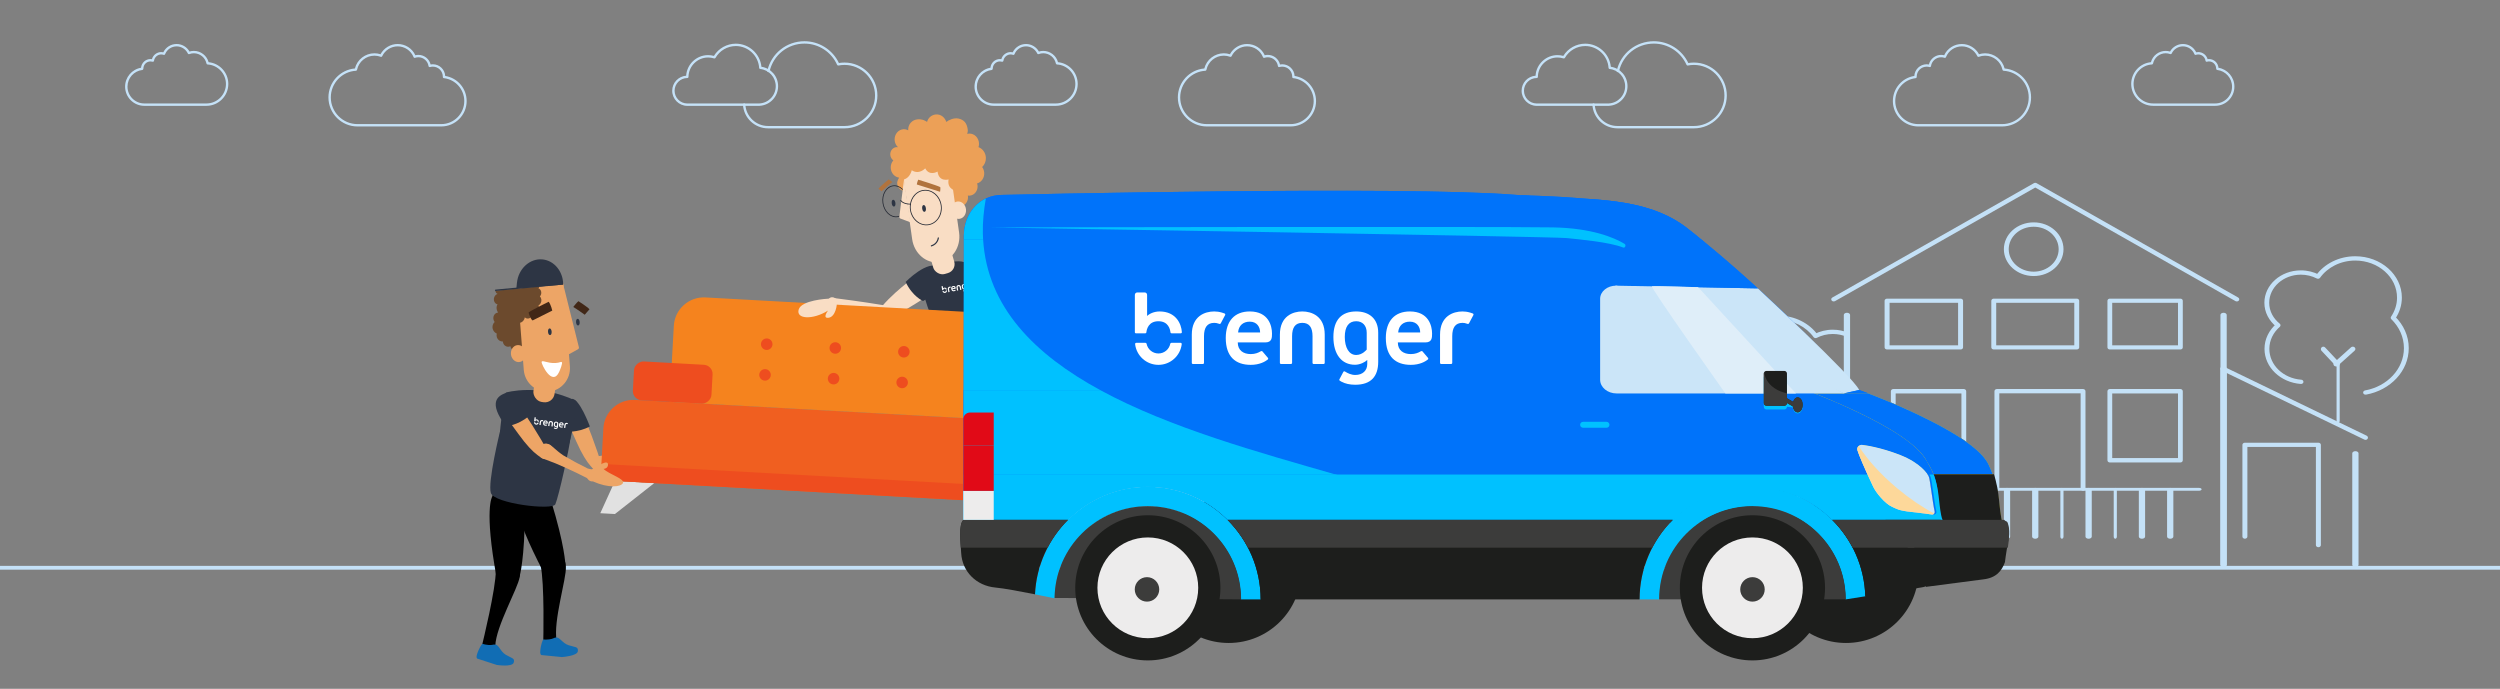 <?xml version="1.0" encoding="UTF-8"?><svg id="Laag_1" xmlns="http://www.w3.org/2000/svg" viewBox="0 0 980 270"><rect x="0" y="0" width="980" height="270" fill="#808080" stroke="none"/><path d="m872.872,221.415v-76.927c0-.467-.552-.847-1.231-.847-.679,0-1.23.379-1.23.847v76.926c0,.467.552.847,1.23.847.679,0,1.231-.379,1.231-.847" style="fill:#c4e1f7; stroke-width:0px;"/><path d="m922.085,177.698v43.725c0,.462.552.837,1.23.837s1.23-.375,1.23-.837v-43.725c0-.462-.552-.837-1.23-.837s-1.23.375-1.23.837Z" style="fill:#c4e1f7; stroke-width:0px;"/><path d="m870.917,145.282l55.931,27.049c.463.225,1.036.062,1.28-.363.244-.426.067-.951-.396-1.176l-55.927-27.049c-.463-.225-1.04-.062-1.284.364-.244.426-.067.951.396,1.176Z" style="fill:#c4e1f7; stroke-width:0px;"/><path d="m725.23,221.419v-97.974c0-.465-.552-.842-1.23-.842-.679,0-1.23.377-1.23.842v97.974c0,.465.552.842,1.23.842.679,0,1.23-.377,1.23-.842Z" style="fill:#c4e1f7; stroke-width:0px;"/><path d="m870.411,123.445v97.974c0,.465.552.842,1.23.842.679,0,1.231-.377,1.231-.842v-97.974c0-.465-.552-.842-1.231-.842-.679,0-1.23.377-1.23.842Z" style="fill:#c4e1f7; stroke-width:0px;"/><path d="m719.332,118.038l78.49-44.527,78.486,44.527c.446.252,1.043.141,1.329-.249.29-.39.163-.912-.283-1.164l-79.013-44.824c-.318-.181-.725-.181-1.043,0l-79.013,44.823c-.446.252-.573.773-.283,1.164.286.39.884.502,1.329.249Z" style="fill:#c4e1f7; stroke-width:0px;"/><path d="m783.732,191.515v-37.319h31.869v37.319c0,.468.428.848.951.848.527,0,.955-.38.955-.848v-38.168c0-.223-.103-.442-.279-.599-.177-.158-.424-.249-.675-.249h-33.775c-.247,0-.495.09-.672.249-.177.158-.279.377-.279.599v38.168c0,.468.428.848.951.848.527,0,.955-.38.955-.848Z" style="fill:#c4e1f7; stroke-width:0px;"/><path d="m733.568,192.364h128.505c.527,0,.955-.248.955-.554s-.428-.554-.955-.554h-128.505c-.527,0-.955.248-.955.554s.428.554.955.554Z" style="fill:#c4e1f7; stroke-width:0px;"/><path d="m849.496,192.089v18.266c0,.46.552.833,1.23.833s1.23-.373,1.23-.833v-18.266c0-.46-.552-.833-1.23-.833s-1.23.373-1.23.833Z" style="fill:#c4e1f7; stroke-width:0px;"/><path d="m838.422,192.089v18.266c0,.46.552.833,1.23.833.679,0,1.23-.373,1.23-.833v-18.266c0-.46-.552-.833-1.23-.833-.679,0-1.23.373-1.23.833Z" style="fill:#c4e1f7; stroke-width:0px;"/><path d="m828.578,192.089v18.266c0,.46.276.833.615.833s.615-.373.615-.833v-18.266c0-.46-.276-.833-.615-.833s-.615.373-.615.833Z" style="fill:#c4e1f7; stroke-width:0px;"/><path d="m817.507,192.089v18.266c0,.46.552.833,1.23.833s1.23-.373,1.23-.833v-18.266c0-.46-.552-.833-1.23-.833s-1.23.373-1.23.833Z" style="fill:#c4e1f7; stroke-width:0px;"/><path d="m807.663,192.089v18.266c0,.46.276.833.615.833s.615-.373.615-.833v-18.266c0-.46-.276-.833-.615-.833s-.615.373-.615.833Z" style="fill:#c4e1f7; stroke-width:0px;"/><path d="m796.588,192.089v18.266c0,.46.552.833,1.23.833.682,0,1.23-.373,1.23-.833v-18.266c0-.46-.548-.833-1.23-.833-.679,0-1.23.373-1.23.833Z" style="fill:#c4e1f7; stroke-width:0px;"/><path d="m785.517,192.089v18.266c0,.46.552.833,1.23.833s1.23-.373,1.23-.833v-18.266c0-.46-.552-.833-1.23-.833s-1.23.373-1.23.833Z" style="fill:#c4e1f7; stroke-width:0px;"/><path d="m775.673,192.089v18.266c0,.46.276.833.615.833s.615-.373.615-.833v-18.266c0-.46-.276-.833-.615-.833s-.615.373-.615.833Z" style="fill:#c4e1f7; stroke-width:0px;"/><path d="m764.602,192.089v18.266c0,.46.548.833,1.227.833.682,0,1.231-.373,1.231-.833v-18.266c0-.46-.548-.833-1.231-.833-.679,0-1.227.373-1.227.833Z" style="fill:#c4e1f7; stroke-width:0px;"/><path d="m754.759,192.089v18.266c0,.46.276.833.615.833s.615-.373.615-.833v-18.266c0-.46-.276-.833-.615-.833s-.615.373-.615.833Z" style="fill:#c4e1f7; stroke-width:0px;"/><path d="m743.684,192.089v18.266c0,.46.552.833,1.23.833s1.23-.373,1.23-.833v-18.266c0-.46-.552-.833-1.23-.833s-1.23.373-1.23.833Z" style="fill:#c4e1f7; stroke-width:0px;"/><path d="m742.16,180.426v.864h27.658c.248,0,.484-.09.661-.253.177-.163.272-.38.272-.611v-27.063c0-.227-.099-.45-.272-.611-.177-.161-.417-.253-.661-.253h-27.658c-.247,0-.488.092-.661.253-.173.161-.276.384-.276.611v27.063c0,.231.099.448.276.611.177.163.41.253.661.253v-.864h.937v-26.2h25.784v25.335h-26.721v.865Z" style="fill:#c4e1f7; stroke-width:0px;"/><path d="m827.054,180.426v.864h27.658c.247,0,.484-.09.661-.253.177-.163.276-.38.276-.611v-27.063c0-.227-.102-.45-.276-.611-.173-.161-.417-.253-.661-.253h-27.658c-.244,0-.488.092-.661.253-.173.161-.272.384-.272.611v27.063c0,.231.095.448.272.611.177.163.414.253.661.253v-.864h.937v-26.2h25.784v25.336h-26.721v.864Z" style="fill:#c4e1f7; stroke-width:0px;"/><path d="m807.942,97.688h-.951c0,2.435-1.096,4.631-2.868,6.227-1.771,1.595-4.215,2.578-6.916,2.579-2.705,0-5.145-.985-6.92-2.579-1.775-1.596-2.868-3.793-2.868-6.227,0-2.435,1.096-4.631,2.868-6.228,1.771-1.595,4.215-2.579,6.92-2.579,2.705,0,5.145.985,6.916,2.579,1.775,1.596,2.868,3.793,2.868,6.228h1.902c0-5.81-5.233-10.519-11.686-10.52-6.457,0-11.69,4.709-11.69,10.52,0,5.81,5.233,10.519,11.69,10.519,6.453,0,11.686-4.709,11.686-10.519h-.951Z" style="fill:#c4e1f7; stroke-width:0px;"/><path d="m739.738,136.178v.819h28.807c.262,0,.506-.085.689-.24.187-.155.286-.361.286-.579v-18.293c0-.216-.103-.427-.286-.58-.18-.152-.431-.24-.689-.24h-28.807c-.255,0-.509.087-.69.24-.18.152-.286.364-.286.58v18.293c0,.219.103.424.286.579.184.155.431.24.69.24v-.819h.976v-17.474h26.859v16.655h-27.835v.82Z" style="fill:#c4e1f7; stroke-width:0px;"/><path d="m827.054,136.178v.819h27.658c.247,0,.484-.085.661-.24.177-.155.276-.361.276-.579v-18.293c0-.216-.102-.427-.276-.58-.173-.152-.417-.24-.661-.24h-27.658c-.244,0-.488.087-.661.24-.173.152-.272.364-.272.58v18.293c0,.219.095.424.272.579.177.155.414.24.661.24v-.819h.937v-17.474h25.784v16.655h-26.721v.82Z" style="fill:#c4e1f7; stroke-width:0px;"/><path d="m781.557,136.178v.819h32.527c.258,0,.499-.085.679-.24.184-.155.283-.361.283-.579v-18.293c0-.216-.103-.427-.283-.58-.177-.152-.424-.24-.679-.24h-32.527c-.255,0-.502.087-.679.24-.18.152-.283.364-.283.58v18.293c0,.219.099.424.283.579.18.155.421.24.679.24v-.819h.958v-17.474h30.607v16.655h-31.565v.82Z" style="fill:#c4e1f7; stroke-width:0px;"/><path d="m909.783,213.676v-39.303c0-.22-.106-.435-.286-.59-.18-.155-.431-.244-.689-.244h-28.807c-.258,0-.509.088-.689.244-.184.155-.286.37-.286.59v35.968c0,.46.435.834.976.834.537,0,.976-.373.976-.834v-35.135h26.855v38.47c0,.46.438.834.976.834s.976-.373.976-.834Z" style="fill:#c4e1f7; stroke-width:0px;"/><path d="m724.693,130.499c-1.888-.806-4.006-1.258-6.241-1.258-2.631,0-5.092.638-7.21,1.727l.477.727.803-.451c-3.246-4.521-8.956-7.534-15.466-7.534-10.123,0-18.33,7.258-18.33,16.214,0,3.05.969,5.898,2.624,8.331l.813-.433-.704-.564c-3.37,3.296-5.445,7.663-5.445,12.462.003,8.995,7.213,16.499,16.806,18.232.516.093,1.018-.201,1.121-.656.106-.455-.226-.899-.739-.992-8.72-1.576-15.289-8.403-15.286-16.586,0-4.366,1.881-8.327,4.954-11.334.283-.275.325-.679.11-.997-1.489-2.188-2.355-4.731-2.355-7.464,0-4.016,1.839-7.643,4.812-10.276,2.977-2.631,7.079-4.255,11.619-4.256,5.834,0,10.944,2.697,13.864,6.755.272.381.838.503,1.28.276,1.842-.948,3.971-1.498,6.251-1.499,1.945,0,3.776.392,5.413,1.09.474.202,1.04.026,1.269-.392.226-.418.032-.92-.442-1.122Z" style="fill:#c4e1f7; stroke-width:0px;"/><path d="m718.823,173.535c2.143-.171,4.158-.774,5.944-1.717.435-.23.59-.749.35-1.162-.244-.413-.792-.56-1.227-.331-1.57.828-3.334,1.357-5.219,1.507-.495.039-.863.453-.82.924.042.47.477.819.972.779Z" style="fill:#c4e1f7; stroke-width:0px;"/><path d="m704.312,165.526v56.996c0,.467.276.846.615.846.34,0,.615-.379.615-.846v-56.996c0-.467-.276-.846-.615-.846-.339,0-.615.379-.615.846Z" style="fill:#c4e1f7; stroke-width:0px;"/><path d="m902.093,148.845c-7.005-.524-12.51-5.729-12.51-12.083,0-3.393,1.57-6.451,4.098-8.657.187-.162.29-.386.283-.618-.004-.231-.117-.452-.311-.607-2.528-2.023-4.119-4.932-4.123-8.185,0-3.047,1.39-5.799,3.638-7.797,2.252-1.996,5.353-3.229,8.783-3.23,2.274,0,4.395.551,6.23,1.499.442.227,1.004.105,1.276-.276,2.91-4.059,7.998-6.754,13.811-6.754,4.526,0,8.61,1.625,11.577,4.256,2.963,2.632,4.795,6.26,4.795,10.276,0,2.733-.866,5.277-2.344,7.464-.216.318-.17.721.11.997,3.059,3.007,4.933,6.968,4.933,11.334.004,8.182-6.541,15.009-15.229,16.585-.513.093-.842.537-.739.992.106.455.605.748,1.117.656,9.561-1.734,16.742-9.238,16.746-18.233,0-4.799-2.068-9.166-5.424-12.462l-.704.564.813.433c1.648-2.433,2.613-5.281,2.613-8.331,0-8.955-8.175-16.213-18.263-16.214-6.488,0-12.174,3.013-15.409,7.534l.799.452.474-.727c-2.107-1.09-4.561-1.727-7.181-1.727-7.906,0-14.313,5.69-14.313,12.708,0,3.748,1.842,7.113,4.745,9.434l.633-.624-.661-.6c-2.878,2.503-4.667,5.997-4.667,9.857.004,7.236,6.266,13.161,14.243,13.758.523.039.979-.304,1.022-.767.046-.462-.339-.869-.863-.908h.004Z" style="fill:#c4e1f7; stroke-width:0px;"/><path d="m915.936,142.256v22.702c0,.458.272.83.615.83.34,0,.615-.372.615-.83v-22.702c0-.458-.276-.83-.615-.83-.343,0-.615.372-.615.83Z" style="fill:#c4e1f7; stroke-width:0px;"/><path d="m698.425,160.551l5.463,4.979c.368.333.976.347,1.358.029.385-.317.4-.844.035-1.177l-5.463-4.979c-.368-.333-.972-.346-1.358-.029-.385.317-.4.844-.035,1.177Z" style="fill:#c4e1f7; stroke-width:0px;"/><path d="m710.22,159.372l-5.65,5.076c-.339.305-.343.801-.007,1.108.339.307.888.31,1.227.005l5.65-5.076c.339-.305.339-.801.004-1.108-.336-.307-.884-.31-1.223-.005Z" style="fill:#c4e1f7; stroke-width:0px;"/><path d="m910.048,137.531l5.463,5.809c.364.388.972.404,1.354.034.385-.37.4-.985.035-1.373l-5.463-5.808c-.368-.389-.972-.404-1.358-.034-.382.37-.4.985-.032,1.373Z" style="fill:#c4e1f7; stroke-width:0px;"/><path d="m921.597,136.155l-6.594,5.923c-.396.356-.4.935-.007,1.293.396.359,1.032.361,1.429.005l6.594-5.923c.396-.356.4-.935.007-1.293-.392-.359-1.032-.361-1.429-.006Z" style="fill:#c4e1f7; stroke-width:0px;"/><path d="m411.026,194.822s-.445.475-2.133,1.154c-1.494.601-1.923.273-2.746.64-1.34.502-1.159,3.242-2.89,5.105-1.94,2.088-3.253,2.311-2.146,3.929,1.106,1.617,6.772-1.029,6.772-1.029l6.802-4.629s.502-.373-.42-1.733c.004-.003-1.604-2.462-3.239-3.436Z" style="fill:#293443; stroke-width:0px;"/><path d="m390.772,139.293s4.512,3.781,7.343,31.46c0,0-.562,3.478-3.96,4.21s-5.063-1.979-5.063-1.979c0,0-3.934-6.161-9.38-24.704s9.201-12.87,11.06-8.987Z" style="fill:#2d3544; stroke-width:0px;"/><path d="m411.026,194.822s-11.487-19.844-13.38-26.72c-.944-3.427-2.58-3.099-4.174-3.02-3.57.179-5.872,3.845-4.703,7.222.115.333.256.678.425,1.037,2.018,4.267,14.686,16.332,17.107,23.753,0,0,1.153,2.373,2.958,2.811,1.083.263,5.303.078,1.767-5.084Z" style="fill:#2d3544; stroke-width:0px;"/><path d="m397.696,197.418s-.514.399-2.288.804c-1.57.358-1.942-.034-2.813.199-1.403.285-1.656,3.019-3.658,4.586-2.245,1.756-3.577,1.769-2.738,3.541.838,1.771,6.85.051,6.85.051l7.447-3.5s.555-.289-.142-1.778c.005-.002-1.196-2.684-2.657-3.903Z" style="fill:#293443; stroke-width:0px;"/><path d="m386.444,139.392s3.86,4.444,2.294,32.224c0,0-1.103,3.346-4.574,3.533s-4.688-2.752-4.688-2.752c0,0-2.914-6.704-5.37-25.873s11.114-11.26,12.338-7.132Z" style="fill:#2d3544; stroke-width:0px;"/><path d="m397.696,197.418s-8.217-21.406-9.003-28.494c-.392-3.533-2.06-3.467-3.646-3.64-3.554-.386-6.405,2.871-5.782,6.391.061.347.146.71.256,1.091,1.32,4.532,11.93,18.442,13.151,26.152,0,0,.765,2.525,2.478,3.242,1.028.43,5.224.913,2.546-4.742Z" style="fill:#2d3544; stroke-width:0px;"/><path id="L_Bovenarm" d="m344.888,121.104c.052-.065.104-.129.156-.194.284-.352.578-.703.879-1.052,6.114-7.074,15.502-13.304,15.502-13.304,7.849-5.96,9.078,2.644,7.863,4.679-1.94,3.248-17.388,12.015-20.292,13.644-.177.099-.305.171-.383.214-.095.045-.193.087-.293.123-1.742.629-2.937.228-3.566-1.515-.319-.883-.243-1.812.135-2.596Z" style="fill:#f9ddc4; stroke-width:0px;"/><path id="L_Onderarm" d="m327.411,116.85c.02.032.108.064.24.08,1.4.175,9.909,1.256,18.515,2.682.082.014.164.027.246.041.446.074.896.158,1.348.249.286.129.559.299.809.514,1.404,1.208,1.405,2.722.196,4.126-1.04,1.208-2.752,1.491-4.104.778-.173-.105-.298-.182-.374-.228-.054-.033-.085-.052-.085-.052l-16.46-4.802-.047-.015s-.019.022-.052.059c-.613.253-1.342.162-1.879-.3-.76-.654-.846-1.801-.192-2.561.469-.544,1.189-.741,1.84-.569Z" style="fill:#f9ddc4; stroke-width:0px;"/><path id="Group_1" d="m355.004,110.515s8.821-9.048,13.328-5.707c2.272,2.422,5.191,6.71-6.495,13.194,0,0-4.162-1.777-6.833-7.487Z" style="fill:#2d3544; stroke-width:0px;"/><path d="m375.754,102.424c-3.307.049-7.824.761-12.385,3.491-1.968,1.178-2.892,3.539-2.309,5.757,1.566,5.961,5.057,17.738,8.906,20.904,4.277,3.518,14.863,1.814,16.542-3.506,1.164-3.686-2.201-15.471-4.213-21.889-.895-2.855-3.55-4.802-6.541-4.757Z" style="fill:#2d3544; stroke-width:0px;"/><path d="m385.234,117.755s7.414,20.051,7.091,24.325c-.323,4.266-17.469,8.555-18.734,6.129-1.568-3.005-8.24-22.026-9.122-25.791s11.293-18.308,20.765-4.663Z" style="fill:#2d3544; stroke-width:0px;"/><path id="Group_1-2" d="m380.613,104.959c-1.124-.356-2.386-.111-3.298.709-.093.084-.183.172-.269.268-1.097,1.232-1.133,3.04-.174,4.308.759,2.918,2.666,8.037,6.909,17.003l-0.0 0.0.886,1.8c-.094.083-.185.17-.27.266-1.046,1.175-1.034,2.922-.036,4.083l.013.016c.086.098.176.194.276.283.401.357.869.591,1.358.705.02.012.038.023.058.035,0,0,1.168.325,2.187-.364.284-.163.549-.371.779-.629.609-.684.857-1.561.764-2.405l-.062-1.513-.001-.002c-.092-2.401-.842-5.934-2.766-11.128,0,0-4.181-11.898-5.12-12.734-.369-.328-.79-.559-1.232-.699Z" style="fill:#f9ddc4; stroke-width:0px;"/><path id="Group_1-3" d="m386.421,128.371l-.008-.002c-.691-.024-2.097.578-4.179,1.182-.009.004-.015.005-.021.007-.762.221-1.616.444-2.559.633-1.416.171-3.211.375-5.06.559-.463.047-.929.093-1.397.132-1.664.152-4.286.322-4.698.331s-.889-.192-1.529-.281c-.119-.049-.242-.091-.373-.118-1.146-.238-2.267.498-2.505,1.644-.023.113-.035.226-.04.338-.002.014-.005.029-.006.043-.005.022-.004.048-.006.07-.003.042-.006.084-.006.124-.001.031.004.064.003.095.002.032.003.066.005.098.004.038.01.073.017.112.004.024.007.05.013.077.006.041.018.081.029.123.004.021.009.039.016.06.013.046.03.089.047.132.005.015.008.03.014.043.021.05.043.097.067.145.004.007.008.016.012.025.026.051.056.1.089.15.002.003.004.007.004.009.27.416.699.73,1.22.846l.003.001.036.007c.029-.001.063-.003.093-.004.012.003.024.007.037.01.398.083.792.045,1.149-.084,2.435-.157,6.54-.495,14.089-.503.009-.001.02.001.031.001l5.182.176c.151.017.301.02.448.016l.031.001.001-.003c.256-.01.508-.054.751-.127.754-.223,1.402-.734,1.802-1.424.001-.005.004-.008.006-.013.157-.276.276-.576.344-.902.216-1.042-.118-2.07-.806-2.784-.417-.437-.968-.754-1.602-.886-.249-.052-.494-.068-.738-.062Z" style="fill:#f9ddc4; stroke-width:0px;"/><path id="Group_1-4" d="m378.86,117.866s-6.274-9.683-2.479-13.007c2.537-1.723,6.853-3.777,10.825,7.685,0,0-2.791,3.688-8.346,5.322Z" style="fill:#2d3544; stroke-width:0px;"/><path d="m360.264,133.647c.858,4.046,1.875,4.459,4.709,4.227,2.829-.229,4.547-1.727,3.988-4.818-.648-3.567-.692-6.01-4.434-5.269-5.926,1.162-4.908,2.833-4.262,5.86Z" style="fill:#f9ddc4; stroke-width:0px;"/><rect x="364.152" y="89.441" width="8.551" height="18.144" rx="3.632" ry="3.632" transform="translate(749.703 90.009) rotate(163.752)" style="fill:#f9ddc4; stroke-width:0px;"/><path d="m349.163,65.8c-.045-1.136.353-2.175,1.024-2.933-.689-.485-1.162-1.308-1.2-2.262-.062-1.561,1.055-2.873,2.496-2.93.178-.007.353.006.523.036-.764-.705-1.273-1.729-1.32-2.897-.088-2.219,1.5-4.083,3.547-4.164.65-.026,1.26.148,1.804.445-.003-.048-.017-.092-.019-.14-.088-2.218,1.51-3.941,3.547-4.164,1.824-.2,2.966.399,3.843.996.421-1.626,1.76-2.747,3.397-2.915,2.106-.217,3.626,1.294,4.156,2.92.861-.715,2.924-1.707,4.743-1.326,2.138.448,3.342,1.765,3.653,4.339.07.582-.055,1.148-.211,1.674.245-.066.5-.108.763-.119,2.045-.081,3.775,1.65,3.863,3.866.02.512-.057,1.001-.2,1.457,1.615.583,2.815,2.195,2.893,4.144.058,1.45-.52,2.764-1.463,3.635.476.653.781,1.46.817,2.352.078,1.95-1.125,3.625-2.799,4.089.103.325.18.663.194,1.023.08,2.008-1.358,3.696-3.211,3.77-.208.008-.411-.011-.61-.042.03.171.062.341.069.519.08,2.008-1.358,3.696-3.211,3.77-.885.035-1.699-.312-2.323-.895-5.144-6.521-13.323-6.721-19.243-5.198-1.769-.037-2.68-1.255-2.953-2.706-.239-1.271.755-2.396.72-2.513-1.783-.232-3.207-1.825-3.287-3.829Z" style="fill:#eca057; stroke-width:0px;"/><path d="m351.79,85.113c-2.732.386-5.348-2.086-5.831-5.51-.484-3.424,1.346-6.524,4.077-6.91s5.348,2.086,5.831,5.51c.483,3.424-1.346,6.524-4.078,6.909Zm-1.71-12.107c-2.56.361-4.268,3.301-3.809,6.553.459,3.252,2.915,5.603,5.475,5.242s4.268-3.301,3.809-6.553c-.459-3.252-2.915-5.603-5.475-5.242Z" style="fill:#262a34; stroke-width:0px;"/><ellipse cx="350.28" cy="79.644" rx=".73" ry="1.343" transform="translate(-7.695 49.76) rotate(-8.038)" style="fill:#2d3544; stroke-width:0px;"/><path d="m357.569,93.762c.8,5.666,5.594,9.717,10.652,9.002,5.059-.714,8.543-5.934,7.743-11.6l-3.065-21.707c-.8-5.666-5.594-9.717-10.652-9.002-5.059.714-8.543,5.934-7.743,11.6l3.065,21.707Z" style="fill:#f9ddc4; stroke-width:0px;"/><ellipse cx="375.697" cy="82.392" rx="2.99" ry="3.422" transform="translate(-5.544 31.478) rotate(-4.763)" style="fill:#f9ddc4; stroke-width:0px;"/><path d="m354.39,70.293l-1.857,14.687c-.007.335.215.62.532.729,1.397.482,3.8,1.441,3.8,1.441l-2.475-16.857Z" style="fill:#f9ddc4; stroke-width:0px;"/><path d="m356.924,80.192c-.008.001-.015.002-.023.002-3.12-.022-3.957-1.539-3.991-1.604-.041-.077-.011-.173.066-.213.077-.04.172-.011.213.065.011.02.805,1.416,3.714,1.436.087.001.157.072.157.159-.001.079-.059.144-.135.155Z" style="fill:#262a34; stroke-width:0px;"/><path d="m363.889,88.261c-3.408.481-6.617-2.218-7.153-6.018s1.799-7.282,5.207-7.763,6.616,2.218,7.153,6.018-1.799,7.282-5.207,7.763Zm-1.902-13.468c-3.235.457-5.451,3.779-4.939,7.406s3.561,6.206,6.796,5.749,5.451-3.779,4.939-7.406-3.561-6.206-6.796-5.749Z" style="fill:#262a34; stroke-width:0px;"/><ellipse cx="362.226" cy="81.709" rx=".73" ry="1.343" transform="translate(-7.867 51.45) rotate(-8.038)" style="fill:#2d3544; stroke-width:0px;"/><path d="m368.503,75.179l-9.105-2.856s.027-.69.546-1.894c0,0,7.303,2.212,8.649,2.928,0,0,.133.692-.089,1.821Z" style="fill:#b1733d; stroke-width:0px;"/><path d="m355.019,59.987c6.367-6.822,13.796-3.159,13.796-3.159,9.146,4.451,8.432,15.222,8.432,15.222,0,0-.038,3.192-2.218,2.85,0,0-3.97-.596-3.181-4.565,0,0-3.808,1.148-4.333-3.078,0,0-3.198,1.924-4.831-1.268,0,0-2.375,2.66-5.283.746,0,0-.624,2.893-2.911,3.539-1.343.32-1.878-1.123-1.878-1.123-1.786-4.472,2.406-9.164,2.406-9.164Z" style="fill:#eca057; stroke-width:0px;"/><path d="m349.825,71.369s-.59-.498-1.44-1.056c0,0-3.295,2.643-4.051,3.725,0,0,1.048.741,1.263.941,0,0,3.282-2.988,4.228-3.61Z" style="fill:#b1733d; stroke-width:0px;"/><path d="m365.132,96.616c-.113.016-.224-.052-.259-.165-.038-.125.032-.257.157-.296,2.325-.715,2.542-2.812,2.55-2.901.012-.13.126-.227.257-.215.13.012.226.126.215.256-.002.025-.246,2.501-2.882,3.312-.012.004-.025.007-.037.008Z" style="fill:#2d3544; stroke-width:0px;"/><g id="Symbols"><g id="Mobile-_-Molecules-_-Navbar-_-White"><g id="navbar"><g id="Mobile-_-Atoms-_-Navbar-_-Logo-Blue"><g id="logo_brenger"><path id="Fill-14" d="m382.259,110.672c.008-.026-.009-.053-.035-.056l-.112-.016-0.0 0c-.105-.011-.207-.006-.298.011-.355.065-.831.334-.7,1.05l.2,1.088c.004.024.028.04.052.036l.382-.07c.024-.004.04-.028.036-.052l-.188-1.025c-.062-.338.028-.538.299-.588.057-.01.108-.011.155-.003 0,0,0.0 0.0 0.0 0l.052.007c.021.003.041-.01.048-.03l.111-.352Z" style="fill:#fff; fill-rule:evenodd; stroke-width:0px;"/><path id="Fill-6" d="m379.485,111.875c-.029-.278.125-.452.373-.497.278-.051.436.132.474.342l-.848.156Zm.301-.891c-.582.107-.857.538-.737,1.192.131.714.558.967,1.154.858.34-.062.533-.229.616-.325.018-.02.014-.05-.006-.067l-.255-.208c-.017-.014-.045-.013-.062.002-.087.078-.201.152-.37.182-.283.052-.527-.049-.583-.357l1.058-.194c.261-.048.227-.232.198-.39-.054-.295-.289-.827-1.013-.694Z" style="fill:#fff; fill-rule:evenodd; stroke-width:0px;"/><path id="Fill-16" d="m378.395,112.757s-.122.238-.368.283c-.279.051-.492-.208-.566-.613-.074-.401.044-.635.327-.687.238-.044.435.085.487.368l.119.649Zm-.676-1.393c-.554.102-.82.477-.697,1.144.123.667.512,1.012,1.029.918.197-.036.371-.175.438-.272l.029.156c.046.25-.095.454-.386.507-.153.028-.306-.017-.391-.05h-0s-.032-.012-.032-.012c-.023-.009-.048.004-.056.027l-.099.313c-.007.022.005.045.026.053l.077.029.001-.002c.149.048.332.057.543.019.607-.111.827-.482.723-1.047l-.206-1.12c-.1-.545-.503-.754-.999-.663Z" style="fill:#fff; fill-rule:evenodd; stroke-width:0px;"/><path id="Fill-2" d="m375.645,111.745c-.355.065-.831.334-.7,1.05l.2,1.088c.004.024.028.04.052.036l.382-.07c.024-.004.04-.028.036-.052l-.006-.035-.182-.99c-.062-.338.028-.538.299-.588.271-.05.426.106.488.443l.161.877.027.148c.004.024.028.04.052.036l.382-.07c.024-.004.04-.028.036-.052l-.2-1.088c-.132-.716-.672-.798-1.027-.733" style="fill:#fff; fill-rule:evenodd; stroke-width:0px;"/><path id="Fill-4" d="m373.32,113.007c-.029-.278.125-.452.373-.497.278-.051.436.132.474.342l-.848.156Zm.301-.891c-.582.107-.857.538-.737,1.192.131.714.558.967,1.154.858.34-.062.533-.229.616-.325.018-.02.014-.05-.006-.067l-.255-.208c-.017-.014-.045-.013-.062.002-.087.078-.201.152-.37.182-.283.052-.527-.049-.583-.357l1.058-.194c.261-.048.227-.232.198-.39-.054-.295-.289-.827-1.013-.694Z" style="fill:#fff; fill-rule:evenodd; stroke-width:0px;"/><path id="Fill-12" d="m372.698,112.429c.008-.026-.009-.053-.035-.056l-.112-.016-0.0 0c-.105-.011-.207-.006-.298.011-.355.065-.831.334-.7,1.05l.2,1.088c.004.024.028.04.052.036l.382-.07c.024-.004.04-.028.036-.052l-.188-1.025c-.062-.338.028-.538.299-.588.057-.01.108-.011.155-.003v0s.052.007.052.007c.021.003.041-.01.048-.03l.111-.352Z" style="fill:#fff; fill-rule:evenodd; stroke-width:0px;"/><path id="Combined-Shape" d="m371.178,113.814c.026-.005.052.014.054.041.031.459-.288.879-.751.964-.464.085-.911-.195-1.045-.634-.008-.026.009-.052.036-.057l.353-.065c.021-.004.042.007.05.027.081.206.299.333.525.291.226-.042.385-.238.388-.459 0-.021.017-.039.037-.043l.353-.065Zm-1.031-1.06c.634-.116.93.329,1.005.64.006.024-.011.048-.035.052l-.352.065c-.023.004-.045-.009-.052-.031-.032-.11-.157-.411-.541-.34-.389.071-.394.402-.385.514.002.021-.012.04-.033.043l-.364.067c-.022.004-.043-.011-.047-.033l-.031-.171-.233-1.27c-.009-.052.025-.101.076-.11l.285-.052c.052-.009.101.025.11.076h0s.127.69.127.69l.023.124c.071-.103.239-.224.448-.263Z" style="fill:#fff; fill-rule:evenodd; stroke-width:0px;"/></g></g></g></g></g><path id="Group_1-5" d="m221.206,159.335c.543-1.015,1.593-1.704,2.79-1.752.122-.005.246-.004.371.004,1.607.114,2.865,1.355,3.058,2.895,1.457,2.559,3.613,7.439,6.755,16.603l0.0 0.0.607,1.863c.122-.006.245-.007.37.002,1.532.109,2.714,1.339,2.807,2.832l.002.02c.007.127.009.255-0.0.386-.037.523-.205,1.006-.47,1.419-.006.022-.011.042-.017.064,0,0-.595,1.023-1.778,1.235-.31.08-.637.115-.974.091-.892-.063-1.663-.508-2.173-1.162l-.988-1.101s-.001-.002-.001-.002c-1.572-1.742-3.455-4.725-5.649-9.67,0,0-5.184-11.173-5.097-12.398.034-.481.171-.929.385-1.329Z" style="fill:#eda566; stroke-width:0px;"/><path id="Group_1-6" d="m233.8,179.075l.006-.005c.596-.318,2.087-.397,4.172-.764.01-.001.016-.002.022-.003.763-.134,1.607-.307,2.516-.547,1.315-.46,2.976-1.054,4.677-1.689.426-.159.854-.319,1.282-.486,1.524-.583,3.896-1.564,4.261-1.734s.697-.551,1.219-.904c.083-.094.173-.184.276-.264.902-.702,2.202-.539,2.903.362.069.089.128.183.18.279.008.012.017.023.024.035.013.017.024.04.035.059.021.036.042.071.059.106.014.027.024.057.038.084.012.029.026.06.038.088.013.035.023.069.034.105.007.022.016.047.022.073.013.039.019.078.028.12.005.02.009.038.012.06.008.046.012.091.016.136.002.016.006.03.006.043.003.053.005.104.004.156-.001.008-0.0.017 0.0.027-.001.056-.006.112-.013.169-0.0.004-.001.008.001.01-.058.481-.298.941-.705,1.267l-.002.002-.028.022c-.026.012-.056.025-.083.037-.01.008-.018.016-.028.024-.313.244-.675.381-1.043.421-2.202.911-5.946,2.383-12.567,5.627-.008.003-.017.01-.027.014l-4.466,2.386c-.125.08-.256.147-.385.207l-.027.014-.002-.002c-.228.102-.469.171-.713.212-.757.129-1.545-.039-2.193-.472-.003-.004-.007-.005-.011-.009-.256-.174-.49-.386-.69-.642-.638-.82-.788-1.866-.492-2.787.177-.563.523-1.078,1.023-1.467.196-.152.403-.272.62-.372Z" style="fill:#eda566; stroke-width:0px;"/><path id="Group_1-7" d="m250.933,175.103c-.001.008-.004.016-.006.027.049.798.544,1.507,1.266,1.832.188.086.391.146.602.174.633.084,1.239-.114,1.689-.497,6.713-1.218,10.255-4.356,10.105-6.032-.175-1.975-6.353.205-9.411-.372,1.244-1.033.652-2.087.652-2.087-1.321-2.748-3.512,3.375-3.512,3.375-.478.67-.823,1.511-1.071,2.333-.034.109-.059.216-.09.325.023-.088.041-.174.064-.262-.148.256-.248.544-.281.856-.012.111-.013.221-.008.328Z" style="fill:#eda566; stroke-width:0px;"/><path id="Group_1-8" d="m231.229,167.168s-4.181-11.312-7.13-10.789-7.368,2.029-2.335,12.754c0,0,4.466.678,9.465-1.965Z" style="fill:#2d3544; stroke-width:0px;"/><line y1="222.572" x2="980" y2="222.572" style="fill:none; stroke:#c4e1f7; stroke-linecap:round; stroke-linejoin:round; stroke-width:1.5px;"/><polygon points="241.071 188.523 235.314 201.178 241.055 201.496 256.473 189.375 241.071 188.523" style="fill:#e1e1e1; stroke-width:0px;"/><polygon points="433.613 212.148 419.626 198.401 435.029 199.253 439.354 212.466 433.613 212.148" style="fill:#e1e1e1; stroke-width:0px;"/><path d="m247.907,161.747h181.094c6.502,0,11.781,5.279,11.781,11.781v20.358h-204.656v-20.358c0-6.502,5.279-11.781,11.781-11.781Z" transform="translate(10.339 -18.424) rotate(3.166)" style="fill:#f05f20; stroke-width:0px;"/><rect x="334.562" y="88.359" width="6.359" height="204.656" transform="translate(128.691 517.38) rotate(-86.834)" style="fill:#ee4d1f; stroke-width:0px;"/><path d="m275.3,120.196h131.502c6.502,0,11.781,5.279,11.781,11.781v29.858h-155.063v-29.858c0-6.502,5.279-11.781,11.781-11.781Z" transform="translate(8.31 -18.623) rotate(3.166)" style="fill:#f5831e; stroke-width:0px;"/><rect x="256.086" y="134.526" width="15.248" height="30.852" rx="3.611" ry="3.611" transform="translate(99.421 404.977) rotate(-86.834)" style="fill:#ee4d1f; stroke-width:0px;"/><rect x="408.719" y="142.97" width="15.248" height="30.852" rx="3.611" ry="3.611" transform="translate(235.192 565.354) rotate(-86.834)" style="fill:#ee4d1f; stroke-width:0px;"/><circle cx="300.555" cy="134.923" r="2.259" style="fill:#ee4d1f; stroke-width:0px;"/><circle cx="299.89" cy="146.952" r="2.259" style="fill:#ee4d1f; stroke-width:0px;"/><circle cx="327.432" cy="136.41" r="2.259" style="fill:#ee4d1f; stroke-width:0px;"/><circle cx="326.766" cy="148.438" r="2.259" style="fill:#ee4d1f; stroke-width:0px;"/><circle cx="354.308" cy="137.897" r="2.259" style="fill:#ee4d1f; stroke-width:0px;"/><circle cx="353.643" cy="149.925" r="2.259" style="fill:#ee4d1f; stroke-width:0px;"/><circle cx="381.185" cy="139.383" r="2.259" style="fill:#ee4d1f; stroke-width:0px;"/><circle cx="380.519" cy="151.412" r="2.259" style="fill:#ee4d1f; stroke-width:0px;"/><path d="m695.168,223.593c0,15.713,12.742,28.453,28.46,28.453s28.459-12.739,28.459-28.453c0-15.715-12.742-28.454-28.459-28.454-15.718,0-28.46,12.739-28.46,28.454Zm8.988,0c0-10.753,8.718-19.47,19.473-19.47s19.473,8.717,19.473,19.47c0,10.751-8.718,19.468-19.473,19.468s-19.473-8.717-19.473-19.468Z" style="fill:#1d1e1c; stroke-width:0px;"/><path d="m700.829,223.223c0-13.2,10.322-23.901,23.053-23.901,12.731,0,23.052,10.701,23.052,23.901s-10.32,23.9-23.052,23.9-23.053-10.7-23.053-23.9Z" style="fill:#1d1e1c; stroke-width:0px;"/><path d="m453.175,223.593c0,15.713,12.742,28.453,28.46,28.453s28.459-12.739,28.459-28.453c0-15.715-12.741-28.454-28.459-28.454-15.718,0-28.46,12.739-28.46,28.454Zm8.988,0c0-10.753,8.718-19.47,19.473-19.47,10.755,0,19.473,8.717,19.473,19.47,0,10.751-8.718,19.468-19.473,19.468s-19.473-8.717-19.473-19.468Z" style="fill:#1d1e1c; stroke-width:0px;"/><path d="m457.812,223.223c0-13.2,10.703-23.901,23.906-23.901,13.203,0,23.906,10.701,23.906,23.901,0,13.2-10.703,23.9-23.906,23.9-13.203,0-23.906-10.7-23.906-23.9Z" style="fill:#1d1e1c; stroke-width:0px;"/><path d="m596.173,76.53v128.515s83.745,0,83.745,0c8.011-8.017,19.074-12.989,31.282-12.989,12.208,0,23.271,4.967,31.284,12.989h42.589c-.042-.088-.093-.193-.143-.317-.143-.342-.285-.851-.434-1.61-.161-.828-.287-1.616-.392-2.392-.05-.348-.094-.69-.13-1.025-.138-1.082-.243-2.138-.367-3.212-.069-.591-.138-1.181-.224-1.784-.23-1.652-.553-3.393-1.107-5.357-.061-.229-.13-.466-.205-.702-.136-.453-.285-.912-.447-1.392-.149-.428-.304-.875-.478-1.329-.442-1.174-.97-2.436-1.604-3.791-.082-.174-.168-.342-.262-.516-.074-.143-.155-.285-.235-.428-.063-.1-.125-.205-.193-.304-.329-.522-.715-1.05-1.157-1.585-.174-.212-.354-.423-.547-.64-.093-.1-.187-.205-.279-.31-.149-.161-.304-.323-.466-.484-.15-.157-.299-.306-.453-.455-.119-.118-.237-.229-.361-.348-.23-.212-.461-.422-.702-.64-.119-.111-.243-.218-.361-.317-.125-.113-.249-.218-.373-.323-.256-.212-.516-.43-.778-.641-.13-.111-.267-.216-.404-.323-.403-.317-.82-.633-1.249-.956-.428-.317-.87-.633-1.323-.952-.304-.21-.61-.422-.919-.633-.157-.105-.318-.212-.473-.317-.317-.218-.64-.43-.963-.64-.323-.205-.647-.411-.977-.616-.497-.317-1-.627-1.516-.931-.174-.107-.342-.212-.516-.312-2.413-1.441-4.979-2.839-7.583-4.175-.188-.1-.373-.193-.56-.287-1.864-.95-3.742-1.87-5.6-2.747-.373-.174-.746-.348-1.113-.516-1.138-.533-2.27-1.049-3.382-1.541-.547-.248-1.094-.491-1.635-.726-.87-.386-1.728-.759-2.566-1.113-.466-.199-.927-.392-1.373-.583-.323-.138-.647-.274-.964-.404-.56-.237-1.105-.459-1.634-.677-.094-.038-.18-.075-.274-.111-.279-.113-.553-.224-.826-.337-.436-.179-.858-.348-1.268-.514-.273-.107-.541-.212-.801-.317-.132-.05-.262-.107-.386-.155-.312-.119-.604-.237-.889-.348-.293-.113-.566-.218-.834-.323-.372-.15-.726-.281-1.057-.411-2.193-.845-3.499-1.311-3.499-1.311,0,0-26.901-30.301-60.447-57.829-1.281-1.056-2.573-2.1-3.879-3.144-1-.802-2.002-1.597-3.015-2.393-13.294-10.458-31.091-10.887-42.708-11.85-6.047-.503-13.761-.864-22.569-1.119m159.538,109.394c-1.797-4.021-3.065-7.116-3.331-8.097-.386-1.441.732-2.287,1.795-2.187,1.063.1,7.155.901,14.992,3.984,5.053,1.994,8.057,4.474,9.673,6.301.441.503.782.95,1.032,1.329.061.094.26.423.304.491l.013.025c.044.075.08.149.105.212.031.063.063.118.082.174.472,1.193,1.505,10.341,2.262,13.597v.031c.143.658-.441,1.248-1.107,1.143-1.162-.174-3.828-.547-7.763-.981-5.432-.522-6.359-1.398-7.85-2.057-2.748-1.176-6.365-5.581-7.428-7.942-.778-1.629-1.511-3.212-2.182-4.692-.205-.453-.403-.895-.596-1.329Z" style="fill:#0073fa; stroke-width:0px;"/><path d="m618.742,77.649c11.618.963,29.414,1.392,42.708,11.85,1.014.795,2.015,1.591,3.015,2.393,1.306,1.044,2.599,2.088,3.879,3.144h-72.17v-18.506c8.809.255,16.522.615,22.569,1.119Z" style="fill:#0073fa; stroke-width:0px;"/><path d="m596.174,154.177h136.116c.331.13.685.26,1.057.411.268.105.541.21.834.323.285.111.577.229.889.348.124.049.254.105.386.155.26.105.528.21.801.317.411.166.832.335,1.268.514.273.113.547.224.826.337.094.036.18.074.274.111.528.218,1.074.447,1.634.677.317.13.641.267.964.404.447.191.908.384,1.373.583.839.354,1.696.727,2.566,1.113.541.235,1.088.478,1.635.726,1.112.492,2.243,1.008,3.382,1.541.367.168.74.342,1.113.516,1.858.876,3.736,1.797,5.6,2.747.187.094.372.187.56.287,2.604,1.336,5.17,2.734,7.583,4.175.174.1.342.205.516.312.516.304,1.019.615,1.516.931.329.205.654.411.977.616.323.21.646.422.963.64.155.105.317.212.473.317.309.212.615.423.919.633.453.318.895.635,1.323.952.43.323.847.64,1.249.956.138.107.274.212.404.323.262.212.522.43.778.641.124.105.248.21.373.323.118.099.241.205.361.317.241.218.472.428.702.64.124.119.241.23.361.348.154.149.303.298.453.455.161.161.317.323.466.484.093.105.187.21.279.31.193.216.373.428.547.64.442.535.828,1.063,1.157,1.585.067.099.13.204.193.304.08.143.161.285.235.428.094.174.18.342.262.516.633,1.355,1.162,2.617,1.604,3.791.174.455.329.901.478,1.329.161.48.31.939.447,1.392.075.237.144.473.205.702.553,1.964.876,3.705,1.107,5.357.086.604.155,1.193.224,1.784.124,1.074.229,2.131.367,3.212.036.335.08.677.13,1.025.105.776.23,1.565.392,2.392.149.759.292,1.268.434,1.61.05.124.1.229.143.317h-42.589c-8.013-8.022-19.076-12.989-31.284-12.989-12.208,0-23.271,4.971-31.282,12.989h-83.745v-50.869" style="fill:#fdc901; stroke-width:0px;"/><path d="m741.283,203.8h-.092c.439.406.87.821,1.293,1.245-.394-.423-.793-.839-1.201-1.245Zm-41.529-11.099c-7.614,2.193-14.421,6.522-19.836,12.344,5.768-5.772,13.119-9.964,21.338-11.861-.497-.169-.997-.331-1.502-.483Zm28.638-17.674c-.288.367-.422.881-.263,1.513l.011.042c.296,1.082,1.8,4.73,3.889,9.344h.002c-2.09-4.615-3.593-8.263-3.89-9.345l-.005-.017-.002-.008-.002-.008-.003-.011-.002-.005-.003-.013-.002-.003-.003-.013v-.005l-.019-.091h0l-.003-.016h0l-.003-.014v-.003l-.002-.013v-.003l-.006-.036-.002-.009v-.005s-.003-.013-.003-.013v-.003l-.002-.014c-.067-.513.064-.936.312-1.251m3.897-20.851h-9.33l-.234.053-.016.003h-11.336c12.738,5.072,39.268,16.638,43.929,26.656,1.182,1.817,2.038,3.482,2.662,5.036h23.179c-.441-1.174-.969-2.436-1.604-3.791-.08-.174-.168-.342-.26-.516-.075-.143-.155-.285-.237-.428-.063-.1-.124-.205-.193-.306-.329-.522-.715-1.05-1.155-1.583-.174-.212-.354-.423-.547-.64-.094-.1-.187-.205-.281-.312-.149-.161-.304-.323-.466-.484-.149-.155-.298-.304-.453-.453-.118-.118-.237-.23-.361-.348-.23-.212-.459-.423-.702-.64-.118-.113-.243-.218-.361-.317-.124-.113-.249-.218-.373-.325-.254-.21-.516-.428-.776-.64-.132-.111-.268-.218-.404-.323-.404-.317-.821-.633-1.25-.956-.43-.318-.87-.635-1.325-.952-.304-.212-.608-.422-.919-.633-.155-.107-.317-.212-.472-.317-.318-.218-.641-.43-.964-.641-.323-.204-.646-.409-.975-.615-.497-.317-1.002-.627-1.518-.933-.174-.105-.342-.21-.516-.31-2.411-1.441-4.979-2.839-7.583-4.175-.187-.1-.373-.193-.56-.287-1.864-.95-3.741-1.87-5.6-2.747-.373-.174-.746-.348-1.113-.516-1.138-.535-2.268-1.05-3.38-1.541-.547-.248-1.094-.491-1.635-.727-.87-.384-1.729-.757-2.568-1.112-.466-.199-.925-.392-1.373-.585-.323-.136-.646-.273-.963-.403-.56-.23-1.107-.461-1.635-.677-.094-.038-.18-.075-.274-.113-.279-.111-.552-.223-.826-.335-.434-.18-.858-.348-1.268-.514-.273-.107-.541-.212-.801-.317-.13-.05-.262-.107-.386-.157-.31-.118-.602-.235-.889-.348-.292-.111-.566-.216-.832-.323-.373-.149-.727-.279-1.057-.409" style="fill:#0073fa; stroke-width:0px;"/><path d="m785.072,205.045c-.03-.056-.06-.121-.089-.191.031.071.063.135.089.191Z" style="fill:#ecbc05; stroke-width:0px;"/><path d="m781.623,185.923c.161.514.31,1.008.447,1.496.075.254.144.508.205.756.553,2.11.876,3.98,1.107,5.757.086.647.155,1.282.224,1.917.124,1.155.229,2.29.367,3.452.036.361.08.727.13,1.102.105.836.23,1.684.392,2.571.199,1.102.39,1.717.577,2.071h-42.589c-8.013-8.622-19.076-13.959-31.284-13.959-12.208,0-23.271,5.343-31.282,13.959h-83.745v-19.122h185.451Z" style="fill:#1d1e1c; stroke-width:0px;"/><path d="m392.878,76.407s157.483-3.663,201.627,0c11.617.963,29.407,1.393,42.706,11.848,36.674,28.827,67.338,63.365,67.338,63.365,0,0,44.578,15.992,50.753,29.268,4.584,9.858,3.668,14.395,4.949,20.987.198,1.025.395,1.596.582,1.925h-42.589c-8.016-8.022-19.082-12.985-31.284-12.985-12.2,0-23.274,4.968-31.285,12.985h-174.466c-8.016-8.017-19.082-12.985-31.29-12.985-12.208,0-23.275,4.968-31.287,12.985h-40.967l.167-111.187c0-8.953,6.094-16.206,15.045-16.206Zm226.209,75.34h73.763c2.171,0,3.308-2.568,1.853-4.175-8.115-8.914-27.239-29.529-36.473-36.052-.738-.633-26.186-1.094-39.314-1.241-2.648-.031-4.81,2.107-4.81,4.754v31.737c0,2.75,2.232,4.978,4.981,4.978Zm115.157,38.956c1.064,2.359,4.681,6.763,7.434,7.944,1.486.655,2.414,1.53,7.848,2.057,3.937.431,6.599.807,7.76.981.668.102,1.254-.489,1.11-1.149l-.003-.03c-.757-3.253-1.79-12.404-2.264-13.595-.473-1.195-3.377-5.451-11.206-8.533-7.834-3.077-13.928-3.885-14.992-3.982-1.063-.097-2.181.745-1.792,2.185.392,1.436,2.911,7.389,6.105,14.122Z" style="fill:#0073fa; stroke-width:0px;"/><path d="m644.103,93.793c-2.27-1.862-4.57-3.712-6.893-5.539-13.299-10.455-31.088-10.885-42.706-11.848-44.142-3.663-201.626,0-201.626,0-8.951,0-15.045,7.253-15.045,16.206l-.002,1.181h266.272Z" style="fill:#0073fa; stroke-width:0px;"/><path d="m377.742,152.932l-.076,50.868h40.967c8.012-8.017,19.082-12.985,31.287-12.985,12.205,0,23.274,4.968,31.29,12.985h174.466c8.011-8.017,19.078-12.985,31.285-12.985,12.208,0,23.268,4.963,31.284,12.985h42.589c-.187-.329-.384-.9-.582-1.925-1.281-6.594.98-11.874-4.949-20.987-6.636-10.201-38.397-22.936-47.251-27.956h-330.31Zm352.191,21.464c1.064.097,7.158.905,14.991,3.982,7.829,3.082,10.734,7.338,11.208,8.533.473,1.191,1.505,10.342,2.262,13.595l.003.03c.144.66-.442,1.251-1.11,1.149-1.16-.174-3.824-.55-7.759-.981-5.435-.527-6.363-1.4-7.85-2.057-2.751-1.179-6.37-5.584-7.433-7.944-3.195-6.733-5.714-12.686-6.106-14.122-.387-1.441.729-2.283,1.793-2.185Z" style="fill:#0073fa; stroke-width:0px;"/><path d="m377.692,186.008l-.027,17.794h41.044c8.027-8.019,19.114-12.985,31.345-12.985,12.231,0,23.318,4.967,31.35,12.985h174.748c8.027-8.019,19.083-12.477,31.306-12.477,12.224,0,22.721,4.455,30.753,12.477h43.298c-.187-.331-.386-.901-.583-1.925-1.038-5.333-.636-9.322-2.877-15.868h-1.751c.251.381.414.691.499.905.473,1.191,1.508,10.341,2.267,13.594l.003.031c.144.66-.442,1.249-1.111,1.149-1.163-.176-3.832-.55-7.774-.983-5.445-.527-6.374-1.4-7.864-2.057-2.758-1.179-6.382-5.584-7.448-7.944-.774-1.629-1.508-3.211-2.182-4.695h-354.995Z" style="fill:#00c1ff; stroke-width:0px;"/><path d="m431.307,152.932h-53.566l.089-59.139h7.543c1.622,26.72,20.394,45.238,45.934,59.139Z" style="fill:#00c1ff; stroke-width:0px;"/><path d="m386.442,77.829c-.768,4.515-1.276,9.095-1.163,13.727.019.753.05,1.497.095,2.238h-7.543l.002-1.181v-.086l.001-.067v-.087l.001-.064v-.006l.001-.07v-.015l.001-.063v-.007l.002-.071v-.009l.002-.068v-.003l.003-.075v-.003l.003-.073v-.002c.246-6.256,3.494-11.58,8.594-14.016" style="fill:#00c1ff; stroke-width:0px;"/><path d="m523.553,186.008h-145.86s.05-33.076.05-33.076h53.566c27.255,14.832,62.216,24.408,92.245,33.076Z" style="fill:#00c1ff; stroke-width:0px;"/><path d="m472.089,196.778c-4.051,1.442-7.677,3.773-10.646,6.762-15.683.044-30.539.097-42.613.143,8.003-7.934,19.018-12.849,31.158-12.866,8.049.011,15.597,2.182,22.102,5.962Z" style="fill:#edecec; stroke-width:0px;"/><path d="m480.895,203.49c-6.534.016-13.061.033-19.452.05,2.969-2.988,6.595-5.321,10.646-6.762,3.212,1.867,6.171,4.126,8.806,6.711Z" style="fill:#1b1b19; stroke-width:0px;"/><path d="m523.551,186.008c20.418,5.893,63.004,11.368,74.892,17.792-1.126-.274-46.42-.367-73.713-.367-13.504,0-28.586.024-43.641.056-8.005-7.835-18.962-12.673-31.035-12.673h-.067c-12.14.017-23.155,4.932-31.158,12.866-17.434.066-29.077.119-29.077.119h-12.088l.027-17.794h145.859" style="fill:#00c1ff; stroke-width:0px;"/><path d="m655.677,203.799c-7.989,7.991-12.943,19.016-12.965,31.176h7.74l.024-.063c.05-13.078,6.983-24.535,17.366-30.926,5.562-3.433,12.111-5.41,19.122-5.41,6.885,0,13.326,1.906,18.822,5.224,10.554,6.365,17.623,17.925,17.665,31.137l.191.003c.768-.119,3.761-.589,7.556-1.191l-.003-.011c-.342-11.67-5.232-22.226-12.949-29.937-8.016-8.02-19.074-12.984-31.282-12.984-12.208,0-23.274,4.967-31.287,12.984h.002Z" style="fill:#00c1ff; stroke-width:0px;"/><path d="m418.634,203.799c-7.546,7.553-12.386,17.809-12.914,29.172,3.09.616,5.881,1.199,7.659,1.576l.058-.1c.213-12.978,7.204-24.306,17.588-30.6,5.512-3.346,12.01-5.271,18.897-5.271,6.885,0,13.329,1.911,18.825,5.224,10.562,6.373,17.631,17.949,17.662,31.176h7.763c-.019-12.159-4.973-23.185-12.96-31.176-8.016-8.017-19.087-12.984-31.29-12.984-12.205,0-23.275,4.967-31.287,12.984h-.001Z" style="fill:#00c1ff; stroke-width:0px;"/><path d="m650.386,234.938h73.139c-.02-20.177-16.384-36.526-36.57-36.526-20.184,0-36.55,16.35-36.569,36.526Z" style="fill:#3c3c3b; stroke-width:0px;"/><path d="m413.383,234.402l73.132.55c-.011-20.183-16.38-36.54-36.57-36.54-20.006,0-36.256,16.061-36.562,35.99Z" style="fill:#3c3c3b; stroke-width:0px;"/><path d="m762.061,205.072c1.315,4.009-.24,10.037-.936,17.339-1.198,4.021-3.267,7.212-8.163,7.906,0,0-13.018,2.052-21.765,3.43l-.003-.011c-.342-11.67-5.232-22.226-12.949-29.937h42.59c.458.8.873.198,1.226,1.273Z" style="fill:#1d1e1c; stroke-width:0px;"/><path d="m418.634,203.799c-7.546,7.553-12.386,17.809-12.914,29.172-5.617-1.121-12.224-2.356-15.516-2.654-7.425-.684-13.019-6.174-13.423-13.533-.237-4.191-1.098-11.223.885-12.985h40.967Z" style="fill:#1d1e1c; stroke-width:0px;"/><path d="m642.711,234.974h-148.539c-.019-12.159-4.973-23.185-12.96-31.176h174.464c-7.988,7.991-12.942,19.016-12.965,31.176Z" style="fill:#1d1e1c; stroke-width:0px;"/><path d="m726.239,214.689h35.848c.503-3.866.793-7.13-.024-9.618-.353-1.075-.768-.473-1.226-1.273h-42.59c3.187,3.186,5.89,6.857,7.992,10.891h0Z" style="fill:#3c3c3b; stroke-width:0px;"/><path d="m410.647,214.689c2.1-4.032,4.801-7.704,7.986-10.891h-40.967c-1.68,1.492-1.319,6.765-1.025,10.891h34.006Z" style="fill:#3c3c3b; stroke-width:0px;"/><path d="m647.688,214.689c2.101-4.032,4.804-7.704,7.989-10.891h-174.466c3.186,3.187,5.887,6.859,7.988,10.891h158.489Z" style="fill:#3c3c3b; stroke-width:0px;"/><path d="m786.908,205.51c1.359,3.43-.249,8.586-.967,14.835-1.24,3.44-3.378,6.169-8.437,6.763,0,0-13.456,1.757-22.495,2.936l-.005-.011c-.353-9.985-5.409-19.016-13.384-25.613h44.02c.473.684.903.169,1.268,1.09Z" style="fill:#1d1e1c; stroke-width:0px;"/><path d="m614.108,93.321c-5.542-.584-226.294-4.183-226.294-4.183,0,0,197.958-.388,220.86,0,15.315.259,24.035,3.991,28.13,6.434.753.449.263,1.77-.552,1.447-5.453-2.156-17.356-3.194-22.144-3.698Z" style="fill:#00c1ff; stroke-width:0px;"/><path d="m728.791,152.863c-2.262-5.095-39.717-39.818-39.717-39.818l-55.969-1.064,89.606,42.251,6.08-1.367" style="fill:#cbe5f8; stroke-width:0px;"/><path d="m629.097,113.467c1.185-.969,2.767-1.504,4.43-1.485,7.754.074,90.58,42.25,89.185,42.25h-88.989c-3.57,0-6.472-2.411-6.472-5.369v-31.735c0-1.386.652-2.685,1.845-3.66Z" style="fill:#cbe5f8; stroke-width:0px;"/><path d="m665.686,112.583s-17.301-.608-18.129-.358c-.828.251,28.799,42.007,28.799,42.007h27.673l-38.343-41.648" style="fill:#dfeef9; stroke-width:0px;"/><path d="m692.44,146.867c-.564,0-1.025.461-1.025,1.025v11.598c0,.563.461,1.025,1.025,1.025h7.022c.564,0,1.025-.462,1.025-1.025v-.058s2.301.273,2.301.273c.182,1.342.967,2.35,1.91,2.35,1.077,0,1.95-1.318,1.95-2.946,0-1.626-.872-2.944-1.95-2.944-.8,0-1.486.727-1.787,1.768l-2.424-.345v-9.696c0-.564-.462-1.025-1.025-1.025h-7.022Z" style="fill:#00c1ff; stroke-width:0px;"/><path d="m692.44,145.398c-.564,0-1.025.462-1.025,1.025v11.598c0,.564.461,1.025,1.025,1.025h7.022c.564,0,1.025-.462,1.025-1.025v-.058s2.301,1.336,2.301,1.336c.182,1.342.967,2.352,1.91,2.352,1.077,0,1.95-1.318,1.95-2.946,0-1.627-.872-2.946-1.95-2.946-.8,0-1.486.729-1.787,1.77l-2.424-1.408v-9.696c0-.564-.462-1.025-1.025-1.025h-7.022v-.002Z" style="fill:#1d1e1c; stroke-width:0px;"/><path d="m691.621,145.813c-.129.172-.207.381-.207.61v11.598c0,.564.462,1.025,1.025,1.025h7.022c.564,0,1.027-.462,1.027-1.025v-.058s2.301,1.336,2.301,1.336c.182,1.342.967,2.352,1.91,2.352,1.077,0,1.95-1.318,1.95-2.946,0-1.627-.873-2.946-1.95-2.946-.8,0-1.486.729-1.787,1.77l-2.424-1.408v-1.955c-4.949-.985-8.64-4.327-8.867-8.351v-.002Z" style="fill:#3c3c3b; stroke-width:0px;"/><path d="m729.933,174.396c1.064.096,7.158.903,14.991,3.98,7.831,3.082,10.734,7.338,11.208,8.535.473,1.19,1.507,10.341,2.262,13.594l.005.031c.143.66-.442,1.249-1.11,1.149-1.16-.176-3.824-.552-7.76-.983-5.434-.527-6.362-1.402-7.848-2.057-2.753-1.179-6.37-5.584-7.434-7.944-3.195-6.733-5.713-12.686-6.105-14.122-.389-1.441.729-2.283,1.794-2.185" style="fill:#cbe5f8; stroke-width:0px;"/><path d="m728.594,174.816c3.236,5.152,8.505,11.065,15.121,16.607,4.937,4.133,9.944,7.492,14.511,9.88-.154.204-.389.346-.655.383l-.013.003h-.002l-.013.002h-.003l-.011.002h-.016l-.003.002h-.011l-.003.002h-.016l-.009.002h-.034l-.149-.011c-1.16-.176-3.824-.552-7.76-.983-5.434-.527-6.362-1.402-7.848-2.057-2.753-1.179-6.37-5.584-7.434-7.944-3.193-6.733-5.713-12.686-6.105-14.122l-.005-.017-.003-.008-.002-.008-.002-.011-.002-.006-.003-.011-.002-.005-.003-.013v-.003l-.02-.091v-.002l-.003-.014v-.002s-.003-.014-.003-.014v-.002l-.002-.014v-.002l-.006-.036-.002-.009v-.005s-.003-.013-.003-.013v-.003l-.002-.016c-.085-.638.143-1.135.514-1.46" style="fill:#fdd89a; stroke-width:0px;"/><path d="m619.405,166.518c0-.641.524-1.165,1.165-1.165h9.17c.64,0,1.165.524,1.165,1.165s-.525,1.165-1.165,1.165h-9.17c-.641,0-1.165-.524-1.165-1.165Z" style="fill:#00c1ff; stroke-width:0px;"/><path d="m377.606,192.431h11.937v11.368h-11.936s0-11.368,0-11.368h-.001Z" style="fill:#edecec; stroke-width:0px;"/><path d="m389.543,192.431h-11.936v-17.722h11.936v17.722Z" style="fill:#e10a17; stroke-width:0px;"/><path d="m380.241,161.708h9.302v13h-11.936v-10.367c0-1.453,1.18-2.632,2.634-2.632Z" style="fill:#e10a17; stroke-width:0px;"/><path d="m747.875,214.689h39.206c.55-3.866.868-7.13-.025-9.618-.386-1.075-.84-.473-1.342-1.273h-46.58c3.487,3.186,6.443,6.857,8.742,10.891h0Z" style="fill:#3c3c3b; stroke-width:0px;"/><path d="m732.289,154.175l-9.311-.003,5.813-1.307,3.498,1.311Z" style="fill:#0073fa; stroke-width:0px;"/><path d="m722.978,154.172h0l5.813-1.307-5.813,1.307Z" style="fill:#bcd4e6; stroke-width:0px;"/><path d="m685.508,109.81c.091.082.18.164.273.245l-.138-.123-.135-.122Zm-.508-.456c.091.082.18.162.271.245l-.06-.054-.14-.126-.072-.065Zm-7.502-6.605l.014.013-.008-.008-.006-.005Zm-4.576-3.904l.071.06-.041-.035-.03-.025Zm-2.41-2.017l.002.001v-.001m-5.169-4.231c1.006.809,2.007,1.62,2.997,2.439l-1.311-1.081-1.64-1.319-.047-.039Zm-3.008-2.4l.044.035-.025-.02-.019-.016m-9.047-5.726l.003.002-.002-.001-.002-.001Zm-4.352-1.824l.003.001-.003-.001h0Zm-6.293-1.918l.017.004-.011-.003-.006-.002Zm-15.466-2.411l.022.002h-.006l-.016-.002Z" style="fill:#edecec; stroke-width:0px;"/><path d="m670.513,96.827l.002.001,2.408,2.015.071.06,1.707,1.445,2.798,2.399.014.013,1.931,1.678,1.34,1.173,1.657,1.461.803.713.224.199.251.224.257.229.292.26.26.233.172.155.176.158.122.109c.091.083.18.163.271.245l.125.112.111.1c.091.082.182.163.273.245l.122.109.169.153.315.285.348.314.229.208.229.206.205.186.147.134.191.173.31.283.251.229.216.197.304.278.257.235-23.387-.462c-6.251-5.741-13.009-11.697-20.076-17.548h22.732s2.17,1.791,2.17,1.791Z" style="fill:#0073fa; stroke-width:0px;"/><path d="m623.986,78.054l3.195.265.022.002,5.056.534h.005l4.305.623,3.444.647,2.634.604.019.004,1.676.442h.003l2.254.671h.003l2.337.8.003.001,1.068.405.003.001,1.751.723,1.527.694.005.002,1.09.537,1.017.533.804.445.856.498.655.4.9.575.63.423.68.476.495.358.776.587.412.322.726.571.044.035.455.36.513.408,1.116.891.88.705c1.006.81,2.007,1.621,2.999,2.439h-22.734c-1.909-1.582-3.838-3.152-5.79-4.712l-.014-.011-.171-.136-.102-.083-.083-.066c-.633-.505-1.268-1.009-1.906-1.511l-.031-.025-.135-.106c-.056-.043-.113-.088-.168-.132-1.583-1.244-3.23-2.347-4.923-3.325l-8.304-6.877" style="fill:#0073fa; stroke-width:0px;"/><path d="m639.821,90.325c1.438,1.15,2.866,2.307,4.281,3.469h-1.11l22.693,18.79h.002c-6.251-5.741-13.009-11.697-20.076-17.548-1.909-1.581-3.838-3.151-5.79-4.712Zm-2.61-2.07l.168.132c-.056-.044-.113-.089-.168-.132Z" style="fill:#0073fa; stroke-width:0px;"/><path d="m632.289,84.931c1.692.978,3.339,2.08,4.921,3.325l.169.132.135.106.031.025c.636.502,1.271,1.006,1.905,1.511l.083.066.103.083.171.136.014.011c1.438,1.15,2.866,2.307,4.281,3.469h-1.11l-10.704-8.864" style="fill:#0073fa; stroke-width:0px;"/><path d="m421.49,230.428c0,15.713,12.742,28.453,28.46,28.453,15.716,0,28.459-12.739,28.459-28.453,0-15.715-12.742-28.453-28.459-28.453-15.718,0-28.46,12.738-28.46,28.453Zm8.987,0c0-10.751,8.719-19.468,19.473-19.468s19.473,8.715,19.473,19.468-8.718,19.468-19.473,19.468c-10.755,0-19.473-8.717-19.473-19.468Z" style="fill:#1d1e1c; stroke-width:0px;"/><path d="m430.194,230.426c0-10.908,8.845-19.75,19.756-19.75,10.91,0,19.755,8.842,19.755,19.75,0,10.908-8.845,19.752-19.755,19.752-10.911,0-19.756-8.844-19.756-19.752Z" style="fill:#edecec; stroke-width:0px;"/><path d="m658.496,230.428c0,15.713,12.742,28.453,28.459,28.453,15.718,0,28.46-12.739,28.46-28.453,0-15.715-12.742-28.453-28.46-28.453-15.716,0-28.459,12.738-28.459,28.453Zm8.986,0c0-10.751,8.72-19.468,19.473-19.468,10.755,0,19.474,8.715,19.474,19.468,0,10.751-8.718,19.468-19.474,19.468-10.755,0-19.473-8.717-19.473-19.468Z" style="fill:#1d1e1c; stroke-width:0px;"/><path d="m667.2,230.426c0-10.908,8.845-19.75,19.755-19.75,10.911,0,19.756,8.842,19.756,19.75s-8.845,19.752-19.756,19.752c-10.91,0-19.755-8.844-19.755-19.752Z" style="fill:#edecec; stroke-width:0px;"/><g id="Symbols-2"><g id="Mobile-_-Molecules-_-Navbar-_-White-2"><g id="navbar-2"><g id="Mobile-_-Atoms-_-Navbar-_-Logo-Blue-2"><g id="logo_brenger-2"><path id="Fill-14-2" d="m577.567,123.496c.126-.238.009-.533-.247-.619l-1.077-.363-.003.004c-1.011-.302-2.033-.43-2.956-.43-3.617,0-8.789,1.786-8.789,9.077v11.078c0,.246.2.446.447.446h3.888c.247,0,.448-.2.448-.447v-10.432c0-3.437,1.245-5.248,4.005-5.248.58,0,1.085.09,1.529.252.001,0,.001.001.001.001l.499.161c.203.066.423-.023.523-.211l1.732-3.268Z" style="fill:#fff; fill-rule:evenodd; stroke-width:0px;"/><path id="Fill-6-2" d="m548.084,130.314c.218-2.786,2.049-4.221,4.575-4.221,2.833,0,4.053,2.088,4.053,4.221h-8.628Zm4.575-8.226c-5.927,0-9.413,3.743-9.413,10.403,0,7.267,3.748,10.532,9.806,10.532,3.459,0,5.659-1.292,6.655-2.084.209-.166.23-.464.057-.667l-2.132-2.507c-.146-.173-.419-.21-.612-.093-.996.608-2.257,1.128-3.969,1.128-2.876,0-5.099-1.436-5.099-4.57h10.764c2.659,0,2.659-1.872,2.659-3.481,0-3.002-1.351-8.662-8.716-8.662Z" style="fill:#fff; fill-rule:evenodd; stroke-width:0px;"/><path id="Fill-16-2" d="m535.752,137.025s-1.628,2.126-4.132,2.126c-2.838,0-4.465-2.934-4.465-7.06,0-4.085,1.586-6.169,4.465-6.169,2.42,0,4.132,1.626,4.132,4.502v6.602Zm-4.132-14.938c-5.634,0-8.931,3.209-8.931,10.003,0,6.793,3.213,10.895,8.471,10.895,2.003,0,3.969-1.048,4.803-1.882v1.585c0,2.541-1.756,4.298-4.719,4.298-1.558,0-2.983-.721-3.762-1.203h-.001l-.291-.173c-.211-.126-.484-.05-.599.167l-1.538,2.9c-.107.202-.037.451.16.568l.706.421.012-.013c1.385.742,3.169,1.166,5.312,1.166,6.177,0,9.014-3.251,9.014-9.002v-11.395c0-5.544-3.589-8.336-8.638-8.336Z" style="fill:#fff; fill-rule:evenodd; stroke-width:0px;"/><path id="Fill-2-2" d="m510.507,122.087c-3.617,0-8.789,1.786-8.789,9.076v11.078c0,.247.2.447.447.447h3.888c.247,0,.447-.2.447-.447v-10.432c0-3.437,1.245-5.249,4.005-5.249,2.761,0,4.006,1.812,4.006,5.249l-.004,8.926v1.506c0,.247.201.447.447.447h3.891c.247,0,.447-.2.447-.447v-11.078c0-7.29-5.171-9.076-8.789-9.076" style="fill:#fff; fill-rule:evenodd; stroke-width:0px;"/><path id="Fill-4-2" d="m485.335,130.314c.218-2.786,2.048-4.221,4.576-4.221,2.833,0,4.053,2.088,4.053,4.221h-8.629Zm4.576-8.226c-5.927,0-9.413,3.743-9.413,10.403,0,7.267,3.748,10.532,9.806,10.532,3.459,0,5.659-1.292,6.655-2.084.209-.166.23-.464.057-.667l-2.132-2.507c-.146-.173-.419-.21-.612-.093-.996.608-2.257,1.128-3.969,1.128-2.876,0-5.099-1.436-5.099-4.57h10.764c2.658,0,2.658-1.872,2.658-3.481,0-3.002-1.35-8.662-8.716-8.662Z" style="fill:#fff; fill-rule:evenodd; stroke-width:0px;"/><path id="Fill-12-2" d="m480.257,123.496c.126-.238.009-.533-.247-.619l-1.077-.363-.003.004c-1.011-.302-2.033-.43-2.956-.43-3.617,0-8.789,1.786-8.789,9.077v11.078c0,.246.2.446.447.446h3.888c.247,0,.447-.2.447-.447v-10.432c0-3.437,1.245-5.248,4.005-5.248.58,0,1.085.09,1.529.252v.001l.499.161c.203.066.423-.023.523-.211l1.732-3.268Z" style="fill:#fff; fill-rule:evenodd; stroke-width:0px;"/><path id="Combined-Shape-2" d="m462.786,134.388c.268,0,.487.231.457.498-.528,4.573-4.425,8.136-9.142,8.136-4.718,0-8.615-3.563-9.142-8.136-.031-.267.187-.498.456-.498h3.595c.213,0,.404.145.445.353.427,2.174,2.346,3.82,4.646,3.82,2.3,0,4.219-1.646,4.646-3.82.041-.208.233-.353.446-.353h3.593Zm-8.233-12.301c6.453,0,8.56,4.925,8.741,8.118.014.251-.193.451-.444.451h-3.583c-.234,0-.428-.171-.453-.402-.12-1.144-.804-4.331-4.714-4.331-3.954,0-4.609,3.249-4.718,4.364-.02.208-.191.369-.4.369h-3.709c-.225,0-.407-.182-.407-.407v-14.667c0-.524.425-.95.95-.95l2.898-.001c.525,0,.95.425.95.949h.001v8.282c.889-.888,2.755-1.775,4.889-1.775Z" style="fill:#fff; fill-rule:evenodd; stroke-width:0px;"/></g></g></g></g></g><circle cx="449.624" cy="231.042" r="4.8" style="fill:#3c3c3b; stroke-width:0px;"/><circle cx="686.969" cy="231.042" r="4.8" style="fill:#3c3c3b; stroke-width:0px;"/><path d="m192.926,194.727s-3.198,4.778,1.712,31.505c0,0,1.477,3.107,4.864,2.865s4.206-3.239,4.206-3.239c0,0,2.005-6.852,2.044-25.726.039-18.874-12.144-9.553-12.826-5.405Z" style="stroke-width:0px;"/><path d="m189.107,252.327s5.348-21.746,5.245-28.71c-.052-3.472,1.572-3.611,3.088-3.972,3.396-.808,6.557,2,6.383,5.487-.017.343-.054.706-.115,1.088-.726,4.553-9.308,19.326-9.55,26.947,0,0-.433,2.54-2.005,3.444-.944.542-4.951,1.522-3.046-4.284Z" style="stroke-width:0px;"/><path d="m189.107,252.327s.547.324,2.315.499c1.565.155,1.877-.27,2.75-.151,1.394.104,1.973,2.723,4.105,3.997,2.389,1.428,3.682,1.278,3.086,3.097-.595,1.818-6.631.886-6.631.886l-7.643-2.482s-.573-.213-.08-1.74c-.005-.001.832-2.746,2.098-4.107Z" style="fill:#116db4; stroke-width:0px;"/><path d="m202.084,194.687s-1.638,5.511,10.971,29.582c0,0,2.331,2.53,5.494,1.295s3.058-4.34,3.058-4.34c0,0-.115-7.139-5.671-25.177-5.556-18.038-14.43-5.525-13.852-1.361Z" style="stroke-width:0px;"/><path d="m212.961,251.468s.569-22.941-1.067-29.888c-.815-3.463.779-3.96,2.217-4.655,3.221-1.556,7.002.56,7.596,4.088.058.347.101.718.124,1.115.275,4.716-5.064,21.391-3.63,29.071,0,0,.126,2.637-1.249,3.888-.825.75-4.62,2.613-3.991-3.618Z" style="stroke-width:0px;"/><path d="m212.958,250.637s.604.199,2.368-.009c1.562-.184,1.776-.666,2.654-.737,1.384-.197,2.512,2.236,4.867,3.023,2.64.882,3.87.457,3.679,2.362-.191,1.904-6.286,2.289-6.286,2.289l-7.998-.783s-.605-.085-.452-1.682c-.005-0.0.223-2.861,1.168-4.461Z" style="fill:#116db4; stroke-width:0px;"/><path d="m198.31,153.867s13.26-3.771,27.601,3.369c0,0-1.355,20.127-7.061,24.786-4.678,3.819-18.563,3.058-21.886-2.017-3.22-4.917,1.346-26.138,1.346-26.138Z" style="fill:#2d3544; stroke-width:0px;"/><path d="m196.08,168.794s-5.013,20.31-3.652,24.475c1.358,4.158,24.189,6.891,25.265,4.403,1.334-3.083,5.628-22.318,5.918-26.088s-18.472-16.991-27.531-2.79Z" style="fill:#2d3544; stroke-width:0px;"/><path id="Group_1-9" d="m195.761,157.62c.323-1.105,1.209-1.995,2.371-2.288.119-.03.24-.055.364-.072,1.596-.218,3.082.737,3.587,2.205,1.952,2.205,5.064,6.539,10.02,14.862l0.0 0.0.977,1.699c.118-.031.239-.058.363-.075,1.522-.208,2.932.753,3.329,2.195l.006.02c.033.123.061.248.079.378.071.52.006,1.027-.168,1.485-.001.022-.002.043-.003.066,0,0-.372,1.124-1.486,1.574-.287.142-.6.243-.934.289-.886.121-1.732-.156-2.365-.691l-1.193-.875-.001-.002c-1.896-1.382-4.352-3.915-7.514-8.304,0,0-7.368-9.87-7.534-11.087-.065-.478-.023-.945.104-1.379Z" style="fill:#eda566; stroke-width:0px;"/><rect x="209.813" y="139.995" width="8.351" height="17.72" rx="3.804" ry="3.804" transform="translate(24.295 -29.934) rotate(8.482)" style="fill:#eda566; stroke-width:0px;"/><path id="Group_1-10" d="m215.358,174.239l.008.002c.63.243,1.663,1.322,3.304,2.661.007.007.012.011.017.014.6.49,1.282,1.017,2.058,1.548,1.207.696,2.741,1.565,4.334,2.438.399.219.8.439,1.205.653,1.437.773,3.729,1.929,4.096,2.094s.872.168,1.481.332c.126.002.252.011.38.036,1.12.225,1.846,1.315,1.622,2.435-.022.111-.055.216-.093.319-.004.013-.006.028-.011.041-.004.021-.014.044-.021.065-.013.039-.027.078-.042.114-.011.028-.028.056-.039.084-.014.028-.028.058-.042.086-.018.033-.037.062-.058.094-.012.02-.025.042-.041.064-.021.035-.047.066-.073.1-.012.017-.023.032-.037.048-.029.036-.061.068-.093.101-.011.012-.019.024-.029.033-.038.037-.075.071-.116.105-.006.004-.013.011-.02.018-.043.036-.089.068-.137.101-.003.002-.006.004-.007.007-.402.27-.907.388-1.42.294l-.003-.001-.035-.007c-.026-.012-.056-.027-.082-.039-.012-.002-.024-.003-.037-.005-.389-.078-.729-.262-1-.514-2.128-1.073-5.688-2.946-12.469-5.842-.007-.004-.018-.007-.028-.011l-4.724-1.824c-.142-.042-.278-.098-.408-.157l-.028-.011.001-.003c-.226-.107-.435-.243-.626-.401-.592-.489-.979-1.195-1.074-1.969.001-.005-.001-.009,0-.014-.036-.308-.028-.623.036-.942.204-1.019.898-1.815,1.789-2.193.542-.234,1.158-.308,1.779-.183.243.049.47.128.686.227Z" style="fill:#eda566; stroke-width:0px;"/><path id="Group_1-11" d="m230.346,185.442c-.005.006-.013.011-.02.019-.409.687-.4,1.552.015,2.227.107.177.24.341.399.483.476.426,1.088.603,1.675.541,6.233,2.775,10.927,2.177,11.747.707.968-1.731-5.365-3.408-7.566-5.608,1.61-.153,1.714-1.357,1.714-1.357.456-3.015-4.803.81-4.803.81-.773.285-1.532.785-2.199,1.325-.089.071-.17.145-.257.218.069-.06.132-.121.2-.181-.266.128-.511.31-.715.549-.073.085-.135.175-.191.267Z" style="fill:#eda566; stroke-width:0px;"/><path d="m214.279,123.608c-.208-.627-.636-1.109-1.156-1.385.275-.404.364-.948.19-1.475-.285-.861-1.161-1.345-1.955-1.082-.098.033-.191.075-.277.127.271-.539.338-1.2.125-1.844-.405-1.224-1.649-1.912-2.778-1.538-.359.119-.655.338-.889.611-.008-.027-.01-.053-.019-.08-.405-1.223-1.649-1.912-2.778-1.538-.623.206-1.686,1.309-1.885,1.327-.561-.798-1.535-1.19-2.442-.89-.921.305-1.47,1.224-1.425,2.216-.178.114-1.896-.14-2.607.096-1.357.45-2.062,2.007-1.575,3.478.107.323.265.612.457.867-.147.014-.294.043-.439.091-1.128.374-1.714,1.668-1.309,2.89.094.282.236.532.407.751-.759.647-1.081,1.768-.725,2.843.265.8.848,1.396,1.538,1.676-.125.452-.126.953.037,1.445.356,1.075,1.352,1.74,2.357,1.65.01.197.038.397.104.595.367,1.108,1.493,1.731,2.515,1.392.115-.038.221-.09.323-.148.019.099.036.198.069.296.367,1.108,1.493,1.731,2.515,1.392.488-.162.86-.517,1.079-.961,1.139.099,2.302-.017,3.44-.394,1.79-.593,3.258-1.731,4.31-3.192.074.019.147.044.225.054,1.083.143-.424-.539-.342-1.688.04-.554,2.319-1.215,2.014-1.631.71-.314,1.069-1.166.799-1.98-.156-.469-.9-1.148-.905-1.219.922-.49,1.37-1.647,1.004-2.753Z" style="fill:#6c4a2d; stroke-width:0px;"/><path d="m223.405,143.582c.392,5.076-3.357,9.543-8.331,9.928s-9.366-3.453-9.758-8.529l-2.414-31.219c-.392-5.076,3.357-9.543,8.331-9.928s9.366,3.453,9.758,8.529l2.414,31.219Z" style="fill:#eda566; stroke-width:0px;"/><ellipse cx="203.201" cy="138.603" rx="2.92" ry="3.342" transform="translate(-16.731 28.461) rotate(-7.696)" style="fill:#eda566; stroke-width:0px;"/><path d="m220.736,111.289l6.185,24.818c.078.318-.067.649-.354.807-1.169.646-4.044,2.231-4.044,2.231l-1.788-27.856Z" style="fill:#eda566; stroke-width:0px;"/><path d="m220.259,142.007c.328.381-.642,2.864-1.088,3.822-2.707,5.806-7.005-3.109-6.853-3.927.176-.944,2.133.575,5.456.402,1.777-.092,2.149-.688,2.485-.298Z" style="fill:#fff; stroke-width:0px;"/><ellipse cx="215.533" cy="130.047" rx=".713" ry="1.312" transform="translate(-9.384 17.002) rotate(-4.421)" style="fill:#2d3544; stroke-width:0px;"/><ellipse cx="226.525" cy="126.285" rx=".713" ry="1.312" transform="translate(-9.061 17.838) rotate(-4.421)" style="fill:#2d3544; stroke-width:0px;"/><path d="m195.062,115.211c-.08-.028-.159-.065-.235-.112-.376-.235-.594-.661-.624-1.122l17.224-1.724c-.038.193-.095.385-.188.568-.042.082-.093.155-.143.228.093.034.186.076.275.131.79.493,1.047,1.645.575,2.573-.085.166-.192.307-.307.435.627.633.785,1.721.327,2.621-.21.412-.518.717-.867.907.22.644.185,1.407-.156,2.077-.458.9-1.331,1.364-2.16,1.24-.037.251-.11.501-.23.737-.521,1.024-1.65,1.413-2.522.868-.112-.07-.214-.153-.306-.245-.047.287-.135.572-.273.842-.627,1.232-1.986,1.7-3.035,1.045-.55-.343-1.371-1.675-1.542-1.727-.584.636-1.462.821-2.173.377-.701-.438-1.013-1.344-.842-2.216-.124-.126-1.407-.18-1.888-.481-.872-.545-1.157-1.817-.635-2.842.011-.022.027-.04.039-.062-.301.006-.604-.063-.882-.236-.872-.545-1.157-1.817-.635-2.842.275-.54.719-.897,1.205-1.04Z" style="fill:#6c4a2d; stroke-width:0px;"/><path d="m208.766,125.625l7.725-3.864s-.482-2.299-1.42-3.479c0,0-6.686,3.293-7.869,4.197,0,0,.595,2.439,1.564,3.146Z" style="fill:#412717; stroke-width:0px;"/><path d="m224.714,120.346s1.26-1.655,2.024-2.289c0,0,3.488,2.202,4.342,3.168,0,0-1.678,1.941-1.865,2.159,0,0-3.514-2.538-4.501-3.038Z" style="fill:#412717; stroke-width:0px;"/><path d="m220.774,111.559c-.005-5.085-3.485-9.412-8.109-9.871-4.965-.493-9.479,3.654-10.031,9.215l-.21,2.113,18.35-1.457Z" style="fill:#2d3544; stroke-width:0px;"/><path d="m194.248,114.06c-.127-.013-.231-.113-.244-.245-.014-.15.096-.282.245-.297l26.228-2.488c.149-.016.283.096.297.245.014.15-.096.282-.245.297l-26.228,2.488c-.018.002-.036.002-.053-0Z" style="fill:#2d3544; stroke-width:0px;"/><path id="Group_1-12" d="m207.178,163.229s-6.415-10.212-9.194-9.095c-2.778,1.118-6.794,3.498.334,12.961,0,0,4.51-.254,8.86-3.867Z" style="fill:#2d3544; stroke-width:0px;"/><path id="L_Hand" d="m324.576,121.753s-2.37,3.133.202,2.811c2.847-.356,3.436-5.406,3.229-6.014-.013-.046-.024-.075-.024-.075l.035-.034c.015-.24-.018-.486-.104-.726-.34-.943-1.381-1.432-2.324-1.092-.181.065-.347.158-.494.27-.067.054-.13.109-.188.172-.849.042-10.76.607-11.828,4.283-1.115,3.841,5.635,4.082,11.495.404Z" style="fill:#f9ddc4; stroke-width:0px;"/><g id="Symbols-3"><g id="Mobile-_-Molecules-_-Navbar-_-White-3"><g id="navbar-3"><g id="Mobile-_-Atoms-_-Navbar-_-Logo-Blue-3"><g id="logo_brenger-3"><path id="Fill-14-3" d="m222.63,165.96c.015-.022.007-.053-.017-.064l-.103-.048-0.0 0c-.097-.042-.197-.066-.288-.077-.359-.042-.893.076-.977.799l-.128,1.099c-.003.024.015.047.039.049l.386.045c.025.003.047-.015.05-.039l.121-1.035c.04-.341.184-.506.458-.474.058.007.107.021.149.043 0,0,0.0 0.0 0.0 0l.048.022c.019.009.042.003.054-.015l.21-.304Z" style="fill:#fff; fill-rule:evenodd; stroke-width:0px;"/><path id="Fill-6-3" d="m219.626,166.295c.054-.274.252-.395.503-.366.281.033.378.254.353.466l-.856-.1Zm.549-.763c-.588-.069-.977.263-1.054.923-.084.721.25,1.088.851,1.158.343.04.576-.063.684-.13.023-.014.028-.043.013-.066l-.183-.273c-.013-.019-.039-.026-.06-.016-.106.049-.237.086-.407.066-.285-.033-.489-.201-.453-.512l1.068.124c.264.031.285-.155.304-.315.035-.298-.034-.875-.765-.96Z" style="fill:#fff; fill-rule:evenodd; stroke-width:0px;"/><path id="Fill-16-3" d="m218.325,166.819s-.186.192-.435.163c-.282-.033-.409-.343-.361-.752.047-.405.229-.594.514-.56.24.028.391.209.358.495l-.076.655Zm-.237-1.53c-.559-.065-.923.215-1.002.889-.079.674.193,1.118.715,1.179.199.023.406-.058.498-.131l-.018.157c-.029.252-.224.406-.518.372-.155-.018-.288-.106-.359-.163h-0s-.027-.021-.027-.021c-.019-.015-.047-.011-.061.01l-.186.27c-.013.019-.009.044.009.058l.065.05.001-.001c.129.09.301.152.514.177.613.071.932-.218.998-.789l.132-1.131c.064-.55-.26-.869-.761-.927Z" style="fill:#fff; fill-rule:evenodd; stroke-width:0px;"/><path id="Fill-2-3" d="m215.993,165.045c-.359-.042-.893.076-.977.799l-.128,1.099c-.003.024.015.047.039.05l.386.045c.025.003.047-.015.05-.039l.004-.036.116-.999c.04-.341.184-.506.458-.474.274.032.377.226.337.567l-.104.886-.017.149c-.003.024.015.047.039.05l.386.045c.025.003.047-.015.05-.039l.128-1.099c.084-.723-.408-.96-.767-1.002" style="fill:#fff; fill-rule:evenodd; stroke-width:0px;"/><path id="Fill-4-3" d="m213.4,165.57c.054-.274.252-.395.503-.366.281.033.378.254.353.466l-.856-.1Zm.549-.763c-.588-.069-.977.263-1.054.923-.084.721.25,1.088.851,1.158.343.04.576-.063.684-.13.023-.014.028-.043.013-.066l-.183-.273c-.013-.019-.039-.026-.06-.016-.106.049-.237.086-.407.066-.285-.033-.489-.201-.453-.512l1.068.124c.264.031.285-.155.304-.315.035-.298-.034-.875-.765-.96Z" style="fill:#fff; fill-rule:evenodd; stroke-width:0px;"/><path id="Fill-12-3" d="m212.975,164.834c.015-.022.007-.053-.017-.064l-.103-.048-0.0 0c-.097-.042-.197-.066-.288-.077-.359-.042-.893.076-.977.799l-.128,1.099c-.003.024.015.047.039.049l.386.045c.025.003.047-.015.05-.039l.121-1.035c.04-.341.184-.506.458-.474.058.007.107.021.149.043v0s.048.022.048.022c.019.009.042.003.054-.015l.21-.304Z" style="fill:#fff; fill-rule:evenodd; stroke-width:0px;"/><path id="Combined-Shape-3" d="m211.115,165.713c.027.003.046.029.04.055-.105.448-.533.756-1.001.702-.468-.055-.814-.453-.813-.913,0-.027.024-.047.051-.044l.357.042c.021.002.038.019.04.04.017.221.189.406.417.433.228.027.438-.115.505-.325.006-.02.027-.032.048-.03l.357.042Zm-.675-1.316c.64.075.792.588.773.907-.002.025-.024.043-.049.04l-.356-.041c-.023-.003-.041-.022-.04-.045.001-.115-.03-.439-.418-.484-.392-.046-.495.269-.519.378-.004.02-.023.034-.044.032l-.368-.043c-.022-.003-.038-.023-.036-.045l.02-.173.149-1.282c.006-.052.053-.089.105-.083l.288.033c.052.006.089.053.083.105h0s-.081.697-.081.697l-.015.125c.099-.078.294-.144.506-.12Z" style="fill:#fff; fill-rule:evenodd; stroke-width:0px;"/></g></g></g></g></g><path d="m297.711,41.5h-28.349c-3.234-.037-5.86-2.693-5.86-5.921,0-3.114,2.415-5.673,5.47-5.904.283-4.491,4.05-8.073,8.598-8.073.774,0,1.54.103,2.283.307,1.836-2.964,5.093-4.79,8.591-4.79,5.179,0,9.518,3.946,10.044,9.053,3.754.567,6.538,3.777,6.538,7.619,0,4.063-3.149,7.422-7.189,7.69-.04.011-.082.018-.126.018Zm-20.142-18.96c-4.186,0-7.63,3.406-7.676,7.593-.003.257-.212.463-.469.463-2.75,0-4.984,2.235-4.984,4.983,0,2.717,2.21,4.952,4.927,4.981l28.244.002c.025-.006.049-.009.075-.011,3.59-.192,6.401-3.162,6.401-6.76,0-3.491-2.614-6.386-6.082-6.735-.228-.023-.407-.208-.422-.436-.309-4.802-4.324-8.563-9.14-8.563-3.285,0-6.338,1.777-7.966,4.638-.11.192-.341.284-.551.214-.762-.245-1.555-.37-2.356-.37Z" style="fill:#c5e2f8; stroke-width:0px;"/><path d="m331.042,50.321h-29.968c-5.217,0-9.536-4.076-9.831-9.28-.015-.259.183-.48.442-.495.248-.018.48.183.495.442.267,4.708,4.174,8.396,8.894,8.396h29.968c6.599,0,11.967-5.369,11.967-11.967s-5.368-11.967-11.967-11.967c-.795,0-1.594.08-2.374.237-.217.043-.431-.069-.521-.269-2.249-5.057-7.273-8.326-12.802-8.326-6.561,0-12.172,4.458-13.646,10.84-.058.253-.307.409-.563.352-.252-.058-.409-.31-.351-.562,1.573-6.81,7.56-11.567,14.56-11.567,5.775,0,11.035,3.342,13.504,8.545.724-.124,1.46-.187,2.194-.187,7.116,0,12.906,5.789,12.906,12.905s-5.789,12.905-12.906,12.905Z" style="fill:#c5e2f8; stroke-width:0px;"/><path d="m80.927,41.489h-24.368c-4.147,0-7.52-3.373-7.52-7.52,0-3.686,2.66-6.803,6.25-7.412.156-1.909,1.759-3.414,3.707-3.414.188,0,.375.014.561.043.449-1.614,1.938-2.777,3.651-2.777.273,0,.546.03.815.09.97-1.991,2.972-3.256,5.212-3.256,2.089,0,4.029,1.148,5.051,2.956.559-.168,1.132-.253,1.708-.253,2.708,0,5.084,1.841,5.78,4.427,4.363.428,7.732,4.112,7.732,8.537,0,4.731-3.849,8.579-8.58,8.579Zm-21.931-17.408c-1.533,0-2.781,1.248-2.781,2.781,0,.238-.173.543-.41.57-3.322.379-5.828,3.19-5.828,6.538,0,3.63,2.952,6.582,6.582,6.582h24.368c4.213,0,7.641-3.428,7.641-7.642,0-4.046-3.162-7.397-7.198-7.627-.212-.012-.39-.166-.432-.374-.48-2.332-2.559-4.025-4.943-4.025-.6,0-1.197.11-1.774.327-.228.087-.484-.018-.589-.238-.801-1.696-2.527-2.792-4.395-2.792-1.997,0-3.768,1.199-4.513,3.055-.095.232-.354.35-.588.269-.304-.104-.616-.158-.927-.158-1.418,0-2.632,1.059-2.825,2.463-.018.136-.095.256-.21.331-.114.074-.256.094-.387.056-.259-.077-.525-.116-.79-.116Zm-3.244,2.885h.008-.008Z" style="fill:#c5e2f8; stroke-width:0px;"/><path d="m172.965,49.58h-32.827c-6.283,0-11.395-5.112-11.395-11.395,0-5.915,4.532-10.833,10.381-11.349.881-3.47,4.046-5.952,7.659-5.952.803,0,1.601.125,2.379.373,1.33-2.452,3.925-4.015,6.726-4.015,2.998,0,5.673,1.718,6.931,4.413.391-.098.79-.148,1.189-.148,2.284,0,4.263,1.586,4.8,3.764.29-.054.582-.081.874-.081,2.582,0,4.699,2.03,4.84,4.577,4.824.755,8.411,4.915,8.411,9.845,0,5.496-4.472,9.967-9.968,9.967Zm-26.183-27.758c-3.289,0-6.157,2.335-6.819,5.552-.043.208-.221.361-.432.374-5.523.316-9.85,4.902-9.85,10.438,0,5.766,4.691,10.457,10.457,10.457h32.827c4.979,0,9.029-4.051,9.029-9.03,0-4.593-3.437-8.449-7.995-8.969-.243-.028-.424-.238-.415-.482,0-.006.003-.07.004-.075.002-2.203-1.751-3.957-3.906-3.957-.372,0-.745.055-1.11.163-.131.039-.273.018-.387-.056-.115-.074-.192-.194-.21-.33-.271-1.972-1.976-3.459-3.967-3.459-.438,0-.876.075-1.302.221-.235.083-.495-.036-.588-.269-1.029-2.562-3.474-4.218-6.23-4.218-2.581,0-4.963,1.513-6.069,3.855-.105.221-.362.324-.589.239-.796-.299-1.619-.452-2.447-.452Z" style="fill:#c5e2f8; stroke-width:0px;"/><path d="m630.675,41.5h-28.349c-3.234-.037-5.86-2.693-5.86-5.921,0-3.114,2.415-5.673,5.47-5.904.283-4.491,4.05-8.073,8.598-8.073.774,0,1.54.103,2.283.307,1.836-2.964,5.093-4.79,8.591-4.79,5.179,0,9.518,3.946,10.044,9.053,3.754.567,6.538,3.777,6.538,7.619,0,4.063-3.149,7.422-7.189,7.69-.04.011-.082.018-.126.018Zm-20.142-18.96c-4.186,0-7.63,3.406-7.676,7.593-.003.257-.212.463-.469.463-2.75,0-4.984,2.235-4.984,4.983,0,2.717,2.21,4.952,4.927,4.981l28.244.002c.025-.006.049-.009.075-.011,3.59-.192,6.401-3.162,6.401-6.76,0-3.491-2.614-6.386-6.082-6.735-.228-.023-.407-.208-.422-.436-.309-4.802-4.324-8.563-9.14-8.563-3.285,0-6.338,1.777-7.966,4.638-.11.192-.341.284-.551.214-.762-.245-1.555-.37-2.356-.37Z" style="fill:#c5e2f8; stroke-width:0px;"/><path d="m664.006,50.321h-29.968c-5.217,0-9.536-4.076-9.831-9.28-.015-.259.183-.48.442-.495.248-.018.48.183.495.442.267,4.708,4.174,8.396,8.894,8.396h29.968c6.599,0,11.967-5.369,11.967-11.967s-5.368-11.967-11.967-11.967c-.795,0-1.594.08-2.374.237-.217.043-.431-.069-.521-.269-2.249-5.057-7.273-8.326-12.802-8.326-6.561,0-12.172,4.458-13.646,10.84-.058.253-.307.409-.563.352-.252-.058-.409-.31-.351-.562,1.573-6.81,7.56-11.567,14.56-11.567,5.775,0,11.035,3.342,13.504,8.545.724-.124,1.46-.187,2.194-.187,7.116,0,12.906,5.789,12.906,12.905s-5.789,12.905-12.906,12.905Z" style="fill:#c5e2f8; stroke-width:0px;"/><path d="m413.891,41.489h-24.368c-4.147,0-7.52-3.373-7.52-7.52,0-3.686,2.66-6.803,6.25-7.412.156-1.909,1.759-3.414,3.707-3.414.188,0,.375.014.561.043.449-1.614,1.938-2.777,3.651-2.777.273,0,.546.03.815.09.97-1.991,2.972-3.256,5.212-3.256,2.089,0,4.029,1.148,5.051,2.956.559-.168,1.132-.253,1.708-.253,2.708,0,5.084,1.841,5.78,4.427,4.363.428,7.732,4.112,7.732,8.537,0,4.731-3.849,8.579-8.58,8.579Zm-21.931-17.408c-1.533,0-2.781,1.248-2.781,2.781,0,.238-.173.543-.41.57-3.322.379-5.828,3.19-5.828,6.538,0,3.63,2.952,6.582,6.582,6.582h24.368c4.213,0,7.641-3.428,7.641-7.642,0-4.046-3.162-7.397-7.198-7.627-.212-.012-.39-.166-.432-.374-.48-2.332-2.559-4.025-4.943-4.025-.6,0-1.197.11-1.774.327-.228.087-.484-.018-.589-.238-.801-1.696-2.527-2.792-4.395-2.792-1.997,0-3.768,1.199-4.513,3.055-.095.232-.354.35-.588.269-.304-.104-.616-.158-.927-.158-1.418,0-2.632,1.059-2.825,2.463-.018.136-.095.256-.21.331-.114.074-.256.094-.387.056-.259-.077-.525-.116-.79-.116Zm-3.244,2.885h.008-.008Z" style="fill:#c5e2f8; stroke-width:0px;"/><path d="m505.929,49.58h-32.827c-6.283,0-11.395-5.112-11.395-11.395,0-5.915,4.532-10.833,10.381-11.349.881-3.47,4.046-5.952,7.659-5.952.803,0,1.601.125,2.379.373,1.33-2.452,3.925-4.015,6.726-4.015,2.998,0,5.673,1.718,6.931,4.413.391-.098.79-.148,1.189-.148,2.284,0,4.263,1.586,4.8,3.764.29-.054.582-.081.874-.081,2.582,0,4.699,2.03,4.84,4.577,4.824.755,8.411,4.915,8.411,9.845,0,5.496-4.472,9.967-9.968,9.967Zm-26.183-27.758c-3.289,0-6.157,2.335-6.819,5.552-.043.208-.221.361-.432.374-5.523.316-9.85,4.902-9.85,10.438,0,5.766,4.691,10.457,10.457,10.457h32.827c4.979,0,9.029-4.051,9.029-9.03,0-4.593-3.437-8.449-7.995-8.969-.243-.028-.424-.238-.415-.482,0-.006.003-.07.004-.075.002-2.203-1.751-3.957-3.906-3.957-.372,0-.745.055-1.11.163-.131.039-.273.018-.387-.056-.115-.074-.192-.194-.21-.33-.271-1.972-1.976-3.459-3.967-3.459-.438,0-.876.075-1.302.221-.235.083-.495-.036-.588-.269-1.029-2.562-3.474-4.218-6.23-4.218-2.581,0-4.963,1.513-6.069,3.855-.105.221-.362.324-.589.239-.796-.299-1.619-.452-2.447-.452Z" style="fill:#c5e2f8; stroke-width:0px;"/><path d="m835.428,32.909c0-4.425,3.369-8.109,7.732-8.537.696-2.586,3.072-4.427,5.78-4.427.576,0,1.148.085,1.708.253,1.022-1.809,2.961-2.956,5.051-2.956,2.24,0,4.243,1.265,5.212,3.256.269-.06.542-.09.815-.09,1.713,0,3.203,1.163,3.651,2.777.186-.028.373-.043.561-.043,1.948,0,3.551,1.506,3.707,3.414,3.591.609,6.25,3.726,6.25,7.412,0,4.147-3.373,7.52-7.52,7.52h-24.368c-4.731,0-8.58-3.849-8.58-8.579Zm29.721-8.713c-.131.038-.273.018-.387-.056-.115-.074-.192-.195-.21-.331-.193-1.404-1.408-2.463-2.825-2.463-.311,0-.623.053-.927.158-.235.081-.493-.036-.588-.269-.745-1.856-2.516-3.055-4.513-3.055-1.869,0-3.594,1.096-4.395,2.792-.105.22-.361.325-.589.238-.578-.217-1.175-.327-1.774-.327-2.385,0-4.463,1.693-4.943,4.025-.043.208-.221.361-.432.374-4.036.231-7.198,3.582-7.198,7.627,0,4.214,3.428,7.642,7.641,7.642h24.368c3.629,0,6.582-2.953,6.582-6.582,0-3.348-2.505-6.158-5.828-6.538-.237-.027-.41-.331-.41-.57,0-1.533-1.248-2.781-2.781-2.781-.265,0-.531.039-.79.116Zm4.026,2.769h.008-.008Z" style="fill:#c5e2f8; stroke-width:0px;"/><path d="m742.002,39.613c0-4.93,3.587-9.09,8.411-9.845.141-2.548,2.258-4.577,4.84-4.577.292,0,.585.027.874.081.536-2.178,2.516-3.764,4.8-3.764.4,0,.798.05,1.189.148,1.258-2.695,3.933-4.413,6.931-4.413,2.801,0,5.396,1.562,6.726,4.015.778-.248,1.576-.373,2.379-.373,3.613,0,6.778,2.482,7.659,5.952,5.85.516,10.381,5.434,10.381,11.349,0,6.283-5.112,11.395-11.395,11.395h-32.827c-5.496,0-9.968-4.471-9.968-9.967Zm33.704-17.339c-.227.085-.484-.018-.589-.239-1.106-2.342-3.488-3.855-6.069-3.855-2.756,0-5.202,1.656-6.23,4.218-.094.233-.354.352-.588.269-.426-.146-.864-.221-1.302-.221-1.991,0-3.696,1.487-3.967,3.459-.018.136-.095.256-.21.33-.114.074-.256.095-.387.056-.365-.108-.738-.163-1.11-.163-2.156,0-3.909,1.754-3.906,3.957.001.006.004.07.004.075.009.244-.172.454-.415.482-4.558.52-7.995,4.376-7.995,8.969,0,4.979,4.051,9.03,9.029,9.03h32.827c5.766,0,10.457-4.691,10.457-10.457,0-5.536-4.326-10.122-9.85-10.438-.212-.012-.39-.166-.432-.374-.662-3.217-3.531-5.552-6.819-5.552-.828,0-1.651.152-2.447.452Z" style="fill:#c5e2f8; stroke-width:0px;"/></svg>